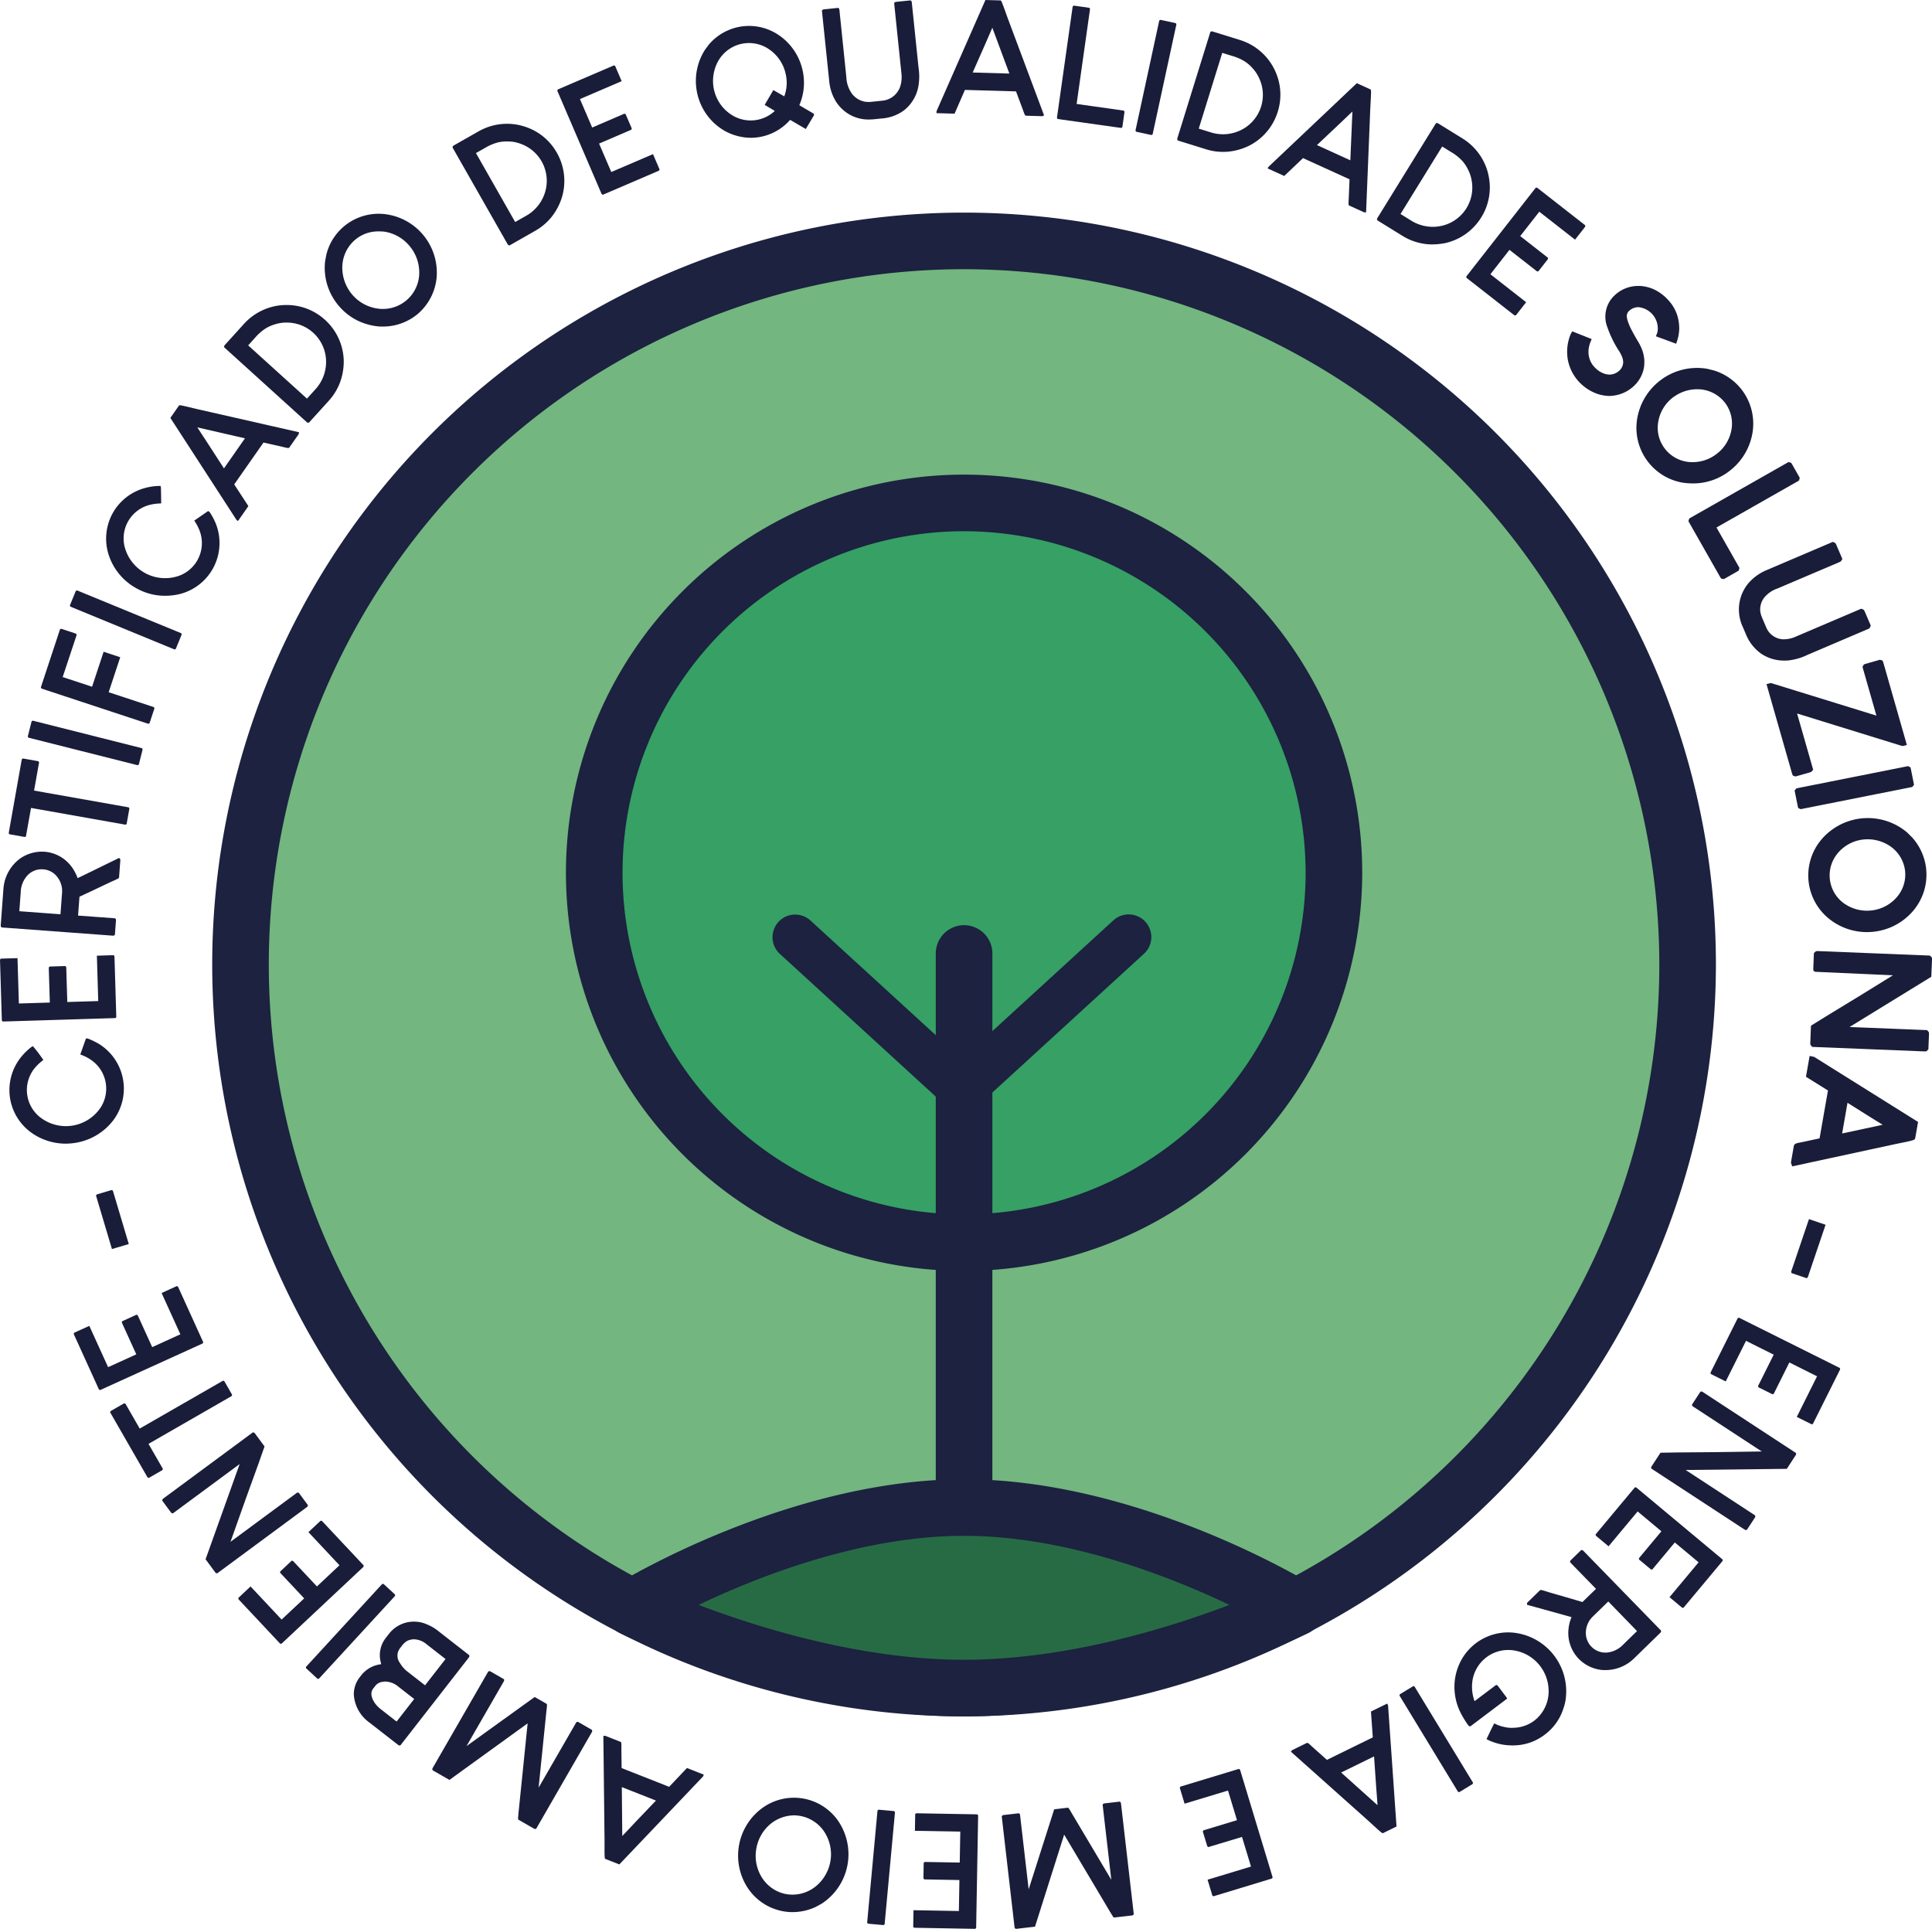 <svg xmlns="http://www.w3.org/2000/svg" width="304.838" height="304.333" viewBox="0 0 304.838 304.333">
  <g id="Selo_de_qualidade_soluziona" transform="translate(-2898.802 -366.843)">
    <g id="Group_226" data-name="Group 226" transform="translate(2898.802 366.843)">
      <g id="Group_173" data-name="Group 173" transform="translate(1.479 163.844)">
        <path id="Path_89" data-name="Path 89" d="M2899.846,467.786l0-.021a8.032,8.032,0,0,1,1.761-6.28,9.03,9.03,0,0,1,1.581-1.518c.064.057.531.672,1.4,1.852a8.793,8.793,0,0,0-1.206,1.159,5.693,5.693,0,0,0,1.245,8.382,6.818,6.818,0,0,0,9.506-1.881,5.706,5.706,0,0,0,.855-3.81l-.035-.25a5.683,5.683,0,0,0-2.3-3.667,7.259,7.259,0,0,0-1.649-.879l.764-2.17.05-.005a10.987,10.987,0,0,1,1.739.841,8.08,8.08,0,0,1,1.818,12.165,9.11,9.11,0,0,1-5.578,3.038l-.072.011a9.024,9.024,0,0,1-6.241-1.356A8.058,8.058,0,0,1,2899.846,467.786Z" transform="translate(-2899.532 -458.477)" fill="#191d39"/>
        <path id="Path_90" data-name="Path 90" d="M2908.482,475.171a9.36,9.36,0,0,1-5.02-1.486,8.317,8.317,0,0,1-3.74-5.769l0-.021a8.281,8.281,0,0,1,1.806-6.448,9.152,9.152,0,0,1,1.629-1.565l.145-.1.13.114a22.693,22.693,0,0,1,1.433,1.888l.131.179-.177.132a8.525,8.525,0,0,0-1.172,1.129,5.469,5.469,0,0,0,1.209,8.054,6.594,6.594,0,0,0,9.188-1.827,5.491,5.491,0,0,0,.819-3.653l-.035-.247a5.479,5.479,0,0,0-2.215-3.524,7.088,7.088,0,0,0-1.579-.845l-.216-.072.888-2.517.191-.02.1.012a11.546,11.546,0,0,1,1.777.857,8.3,8.3,0,0,1,1.879,12.5,9.39,9.39,0,0,1-5.721,3.12l-.072.011A9.678,9.678,0,0,1,2908.482,475.171Zm-8.316-7.318a7.862,7.862,0,0,0,3.544,5.458,8.837,8.837,0,0,0,6.082,1.318l.069-.011a8.94,8.94,0,0,0,5.446-2.967,7.857,7.857,0,0,0-1.777-11.829,11.057,11.057,0,0,0-1.522-.752l-.623,1.766a8.192,8.192,0,0,1,1.488.829,5.929,5.929,0,0,1,2.4,3.82l.035.247a5.95,5.95,0,0,1-.886,3.956,7.037,7.037,0,0,1-9.817,1.956,5.911,5.911,0,0,1-1.3-8.7,9.6,9.6,0,0,1,1.073-1.066c-.671-.913-.984-1.324-1.127-1.507a9.821,9.821,0,0,0-1.373,1.361,7.842,7.842,0,0,0-1.709,6.1l-.218.054Z" transform="translate(-2899.63 -458.574)" fill="#191d39"/>
      </g>
      <g id="Group_174" data-name="Group 174" transform="translate(0 150.705)">
        <path id="Path_91" data-name="Path 91" d="M2899.216,461.349l-.288-9.456.011-.013,2.31-.068.218,7.153,5.327-.161-.171-5.666.012-.013,2.283-.07.014.014.171,5.664,5.33-.161-.216-7.159,2.308-.071.014.014.286,9.456-.013.011-17.586.534Z" transform="translate(-2898.703 -451.118)" fill="#191d39"/>
        <path id="Path_92" data-name="Path 92" d="M2899.235,461.687l-.13-.13-.014-.1-.289-9.543.12-.141.109-.014,2.532-.075.218,7.155,4.882-.148-.168-5.539.133-.13.1-.016,2.379-.073.132.13.016.1.165,5.441,4.883-.146-.216-7.159,2.627-.082.131.13.018.1.289,9.561-.141.123-.091.013Zm.021-9.49.273,9.032,17.164-.521-.272-9.032-1.876.057.217,7.159-5.777.173-.171-5.676-1.863.055.171,5.678-5.774.175-.22-7.153Z" transform="translate(-2898.802 -451.218)" fill="#191d39"/>
      </g>
      <g id="Group_175" data-name="Group 175" transform="translate(0.113 134.369)">
        <path id="Path_93" data-name="Path 93" d="M2898.99,453.68l.425-5.785a6.27,6.27,0,0,1,2.44-4.578,5.727,5.727,0,0,1,3.8-1.1,5.592,5.592,0,0,1,4.124,2.3,5.782,5.782,0,0,1,.967,1.952q.061.005,4.245-2.05l2.4-1.174.023.025-.2,2.726a8.3,8.3,0,0,1-1.2.573q-4.654,2.218-5.039,2.368l-.248,3.336,5.968.439.034.029-.166,2.245-.038.032-17.5-1.293Zm2.51-2.1,6.9.511.268-3.622a3.838,3.838,0,0,0-1.208-3.083,3.315,3.315,0,0,0-1.906-.841l-.156-.012a3.31,3.31,0,0,0-2.812,1.313,4.3,4.3,0,0,0-.887,2.554l-.234,3.145Z" transform="translate(-2898.767 -441.974)" fill="#191d39"/>
        <path id="Path_94" data-name="Path 94" d="M2916.606,455.332l-17.586-1.3-.127-.134-.029-.136.426-5.785a6.507,6.507,0,0,1,2.524-4.735,5.972,5.972,0,0,1,3.956-1.154,5.845,5.845,0,0,1,4.285,2.381,6.779,6.779,0,0,1,.94,1.783c.406-.189,1.472-.7,4-1.945l2.549-1.245.18.195.016.12-.2,2.724c-.011.164-.011.182-1.332.763-2.631,1.254-4.387,2.081-4.917,2.317l-.222,2.979,5.817.427.141.122.027.141-.173,2.336-.141.123Zm-17.281-1.727,17.125,1.266.138-1.859-6-.443.273-3.7.129-.052c.274-.111,2.152-.993,5.028-2.363.691-.3.97-.439,1.081-.5l.167-2.263-2.077,1.013a44.67,44.67,0,0,1-4.363,2.074l-.163-.016-.036-.159a5.592,5.592,0,0,0-.931-1.872,5.415,5.415,0,0,0-7.614-1.136,6.066,6.066,0,0,0-2.345,4.412Zm9.377-1.175-7.213-.534-.157-.173.241-3.24a4.535,4.535,0,0,1,.94-2.685,3.594,3.594,0,0,1,3-1.39l.157.012a3.557,3.557,0,0,1,2.031.893,4.084,4.084,0,0,1,1.288,3.27Zm-6.9-.959,6.491.482.25-3.4a3.605,3.605,0,0,0-1.141-2.911,3.093,3.093,0,0,0-1.767-.773l-.156-.012a3.068,3.068,0,0,0-2.624,1.236,4.077,4.077,0,0,0-.834,2.424Z" transform="translate(-2898.865 -442.072)" fill="#191d39"/>
      </g>
      <g id="Group_176" data-name="Group 176" transform="translate(1.379 119.678)">
        <path id="Path_95" data-name="Path 95" d="M2899.7,445.478l2.04-11.5.014-.009,2.261.4.011.014-.817,4.6,15.052,2.668.011.013-.4,2.277-.014.011-15.05-2.668-.818,4.6-.01.009-2.265-.4Z" transform="translate(-2899.474 -433.747)" fill="#191d39"/>
        <path id="Path_96" data-name="Path 96" d="M2902.142,446.221l-.105-.007-2.351-.418-.113-.148.007-.107,2.056-11.594.157-.1.1.007,2.349.416.113.148-.007.109-.777,4.378,14.918,2.643.113.148-.007.109-.42,2.363-.148.112-.107-.007-14.83-2.631-.8,4.471Zm-2.084-.813,1.847.329.82-4.61.219.037,14.842,2.633.331-1.861-15.065-2.668.818-4.61-1.847-.329Z" transform="translate(-2899.574 -433.847)" fill="#191d39"/>
      </g>
      <g id="Group_177" data-name="Group 177" transform="translate(4.385 113.703)">
        <path id="Path_97" data-name="Path 97" d="M2901.388,432.873l.563-2.231.013-.009,17.063,4.3.009.014-.562,2.229-.016.011-17.059-4.306Z" transform="translate(-2901.155 -430.399)" fill="#191d39"/>
        <path id="Path_98" data-name="Path 98" d="M2918.618,437.525l-.112-.014-17.142-4.326-.107-.152.018-.111.583-2.311.152-.109.111.018,17.15,4.326.1.157-.013.105-.583,2.313Zm-16.859-4.7,16.65,4.2.459-1.82-16.651-4.2Z" transform="translate(-2901.257 -430.502)" fill="#191d39"/>
      </g>
      <g id="Group_178" data-name="Group 178" transform="translate(6.446 99.211)">
        <path id="Path_99" data-name="Path 99" d="M2902.541,431.509l2.963-8.984.017-.007,2.18.72.011.016-2.242,6.789,5.062,1.67,1.822-5.521,2.195.725-1.822,5.519,7.261,2.4.005.014-.721,2.184-.015.007-16.709-5.512Z" transform="translate(-2902.308 -422.286)" fill="#191d39"/>
        <path id="Path_100" data-name="Path 100" d="M2919.392,437.374l-.1-.022-16.8-5.544-.075-.168.02-.1,3-9.079.167-.075.1.02,2.254.745.1.155-.021.118L2905.855,430l4.638,1.529,1.822-5.521,2.619.866-1.822,5.519,7.135,2.354.082.166-.02.1-.752,2.274Zm-16.471-5.892,16.309,5.378.588-1.781-7.27-2.4,1.82-5.521-1.77-.582-1.822,5.519-5.487-1.811,2.245-6.8-1.781-.589Z" transform="translate(-2902.411 -422.388)" fill="#191d39"/>
      </g>
      <g id="Group_179" data-name="Group 179" transform="translate(11.022 93.154)">
        <path id="Path_101" data-name="Path 101" d="M2905.106,421.263l.875-2.127.014-.007,16.275,6.691.007.018-.875,2.127-.014.007-16.275-6.694Z" transform="translate(-2904.868 -418.893)" fill="#191d39"/>
        <path id="Path_102" data-name="Path 102" d="M2921.51,428.312l-.1-.03-16.35-6.725-.084-.166.032-.107.908-2.211.17-.075.1.03,16.361,6.725.07.173-.029.1-.907,2.209Zm-16.01-7.055,15.882,6.532.715-1.738-15.886-6.532Z" transform="translate(-2904.973 -418.997)" fill="#191d39"/>
      </g>
      <g id="Group_180" data-name="Group 180" transform="translate(16.751 76.666)">
        <path id="Path_103" data-name="Path 103" d="M2909.2,414.277l.011-.021a8.027,8.027,0,0,1,5.106-4.056,9.066,9.066,0,0,1,2.168-.307c.018.084.034.856.052,2.322a8.618,8.618,0,0,0-1.658.234,5.691,5.691,0,0,0-3.9,7.521,6.81,6.81,0,0,0,8.8,4.04,5.69,5.69,0,0,0,2.928-2.585l.116-.227a5.673,5.673,0,0,0,.286-4.315,7.543,7.543,0,0,0-.822-1.681l1.892-1.307.042.025a10.9,10.9,0,0,1,.917,1.7,8.079,8.079,0,0,1-5.649,10.928,9.12,9.12,0,0,1-6.3-.8l-.064-.034a9.031,9.031,0,0,1-4.27-4.753A8.073,8.073,0,0,1,2909.2,414.277Z" transform="translate(-2908.084 -409.667)" fill="#191d39"/>
        <path id="Path_104" data-name="Path 104" d="M2917.48,427.1a9.175,9.175,0,0,1-4.29-1.057l-.063-.032a9.282,9.282,0,0,1-4.372-4.869,8.323,8.323,0,0,1,.345-6.868l.016-.029a8.275,8.275,0,0,1,5.237-4.16,8.964,8.964,0,0,1,2.235-.316l.173,0,.042.168c.018.075.032.305.057,2.37l0,.221-.22.005a8.416,8.416,0,0,0-1.613.229,5.464,5.464,0,0,0-3.736,7.234,6.591,6.591,0,0,0,8.516,3.9,5.5,5.5,0,0,0,2.806-2.477l.114-.227a5.476,5.476,0,0,0,.27-4.151,7.262,7.262,0,0,0-.79-1.611l-.13-.186,2.193-1.516.238.163a10.854,10.854,0,0,1,.938,1.736,8.306,8.306,0,0,1-5.794,11.233A10.316,10.316,0,0,1,2917.48,427.1Zm-8.182-12.723.2.1a7.893,7.893,0,0,0-.323,6.5,8.859,8.859,0,0,0,4.16,4.631l.064.03a8.929,8.929,0,0,0,6.149.786,7.861,7.861,0,0,0,5.488-10.633,10.691,10.691,0,0,0-.793-1.5l-1.541,1.066a8.463,8.463,0,0,1,.723,1.541,5.921,5.921,0,0,1-.3,4.5l-.116.227a5.934,5.934,0,0,1-3.036,2.688,7.041,7.041,0,0,1-9.1-4.165,5.917,5.917,0,0,1,4.042-7.814,9.756,9.756,0,0,1,1.5-.236c-.007-.532-.019-1.479-.034-1.883a9.78,9.78,0,0,0-1.91.3,7.848,7.848,0,0,0-4.959,3.944Z" transform="translate(-2908.18 -409.766)" fill="#191d39"/>
      </g>
      <g id="Group_181" data-name="Group 181" transform="translate(26.881 63.942)">
        <path id="Path_105" data-name="Path 105" d="M2915.247,402.761c.016-.02.922.191,2.725.625l15.813,3.592,0,.029-1.441,2.061a3.382,3.382,0,0,1-.861-.175l-3.144-.714-4.791,6.857,2.233,3.424-1.427,2.042-.009-.007-8.834-13.6-1.5-2.342Zm6.936,10.147,3.694-5.287-8.352-1.918q-.019.032,1.905,2.951Z" transform="translate(-2913.734 -402.55)" fill="#191d39"/>
        <path id="Path_106" data-name="Path 106" d="M2924.513,420.914l-.241-.207-10.42-16.072,1.341-1.924c.1-.132.107-.136,2.947.548l16.023,3.64-.082.325-1.443,2.061c-.1.152-.193.147-1.1-.086l-2.989-.679-4.621,6.609,2.233,3.424Zm-10.125-16.268,1.423,2.217,8.661,13.333,1.152-1.649-2.233-3.424.085-.123,4.878-6.98,3.288.745c.406.105.6.148.7.164l1.2-1.713-15.5-3.52c-.727-.175-2.149-.516-2.568-.6Zm7.905,8.752-2.933-4.531c-2-3.033-2-3.033-1.913-3.183l.084-.143,8.836,2.029Zm-4.188-7.268c.257.4.743,1.147,1.629,2.492l2.574,3.978,3.313-4.744Z" transform="translate(-2913.852 -402.642)" fill="#191d39"/>
      </g>
      <g id="Group_182" data-name="Group 182" transform="translate(35.364 48.123)">
        <path id="Path_107" data-name="Path 107" d="M2918.727,400.207l3.078-3.4a8.841,8.841,0,0,1,5.46-2.835,9.661,9.661,0,0,1,1.865-.03,8.666,8.666,0,0,1,5.074,2.2l.1.089a8.736,8.736,0,0,1,2.844,6.182,9.287,9.287,0,0,1-.558,3.378,8.8,8.8,0,0,1-1.661,2.765l-3.153,3.478-.053,0-12.992-11.774Zm3.274-.118,9.588,8.688,1.422-1.572a6.581,6.581,0,0,0,1.757-5.308,6.415,6.415,0,0,0-6.292-5.657,6.831,6.831,0,0,0-3.442.9,7.867,7.867,0,0,0-1.8,1.552L2922,400.054Z" transform="translate(-2918.502 -393.688)" fill="#191d39"/>
        <path id="Path_108" data-name="Path 108" d="M2931.79,412.355l-.12-.059-13.058-11.835-.01-.186.059-.12,3.077-3.4a9.114,9.114,0,0,1,5.594-2.906,9.885,9.885,0,0,1,1.929-.03,8.911,8.911,0,0,1,5.193,2.252l.1.087a8.991,8.991,0,0,1,2.918,6.334,9.575,9.575,0,0,1-.573,3.474,9.08,9.08,0,0,1-1.7,2.833l-3.216,3.547Zm-12.673-12.039,12.718,11.524,3.026-3.34a8.572,8.572,0,0,0,1.618-2.7,9.1,9.1,0,0,0,.543-3.3,8.538,8.538,0,0,0-2.771-6.016l-.1-.089a8.5,8.5,0,0,0-4.949-2.14,8.994,8.994,0,0,0-1.824.032,8.65,8.65,0,0,0-5.312,2.761Zm12.585,8.874-9.819-8.893-.019-.221,1.3-1.438a8.138,8.138,0,0,1,1.852-1.6,6.31,6.31,0,0,1,1.586-.664,6.222,6.222,0,0,1,1.963-.263,6.638,6.638,0,0,1,6.52,5.848,6.826,6.826,0,0,1-1.815,5.49Zm-9.307-9.034,9.277,8.4,1.272-1.406a6.4,6.4,0,0,0,1.7-5.135,6.192,6.192,0,0,0-6.078-5.457,5.963,5.963,0,0,0-1.829.241,6.321,6.321,0,0,0-1.5.629,7.571,7.571,0,0,0-1.738,1.506Z" transform="translate(-2918.601 -393.786)" fill="#191d39"/>
      </g>
      <g id="Group_183" data-name="Group 183" transform="translate(51.254 33.739)">
        <path id="Path_109" data-name="Path 109" d="M2930.537,387.8l.027-.023a8.262,8.262,0,0,1,6.442-1.863,9.076,9.076,0,0,1,7.8,9.9,8.265,8.265,0,0,1-8.674,7.379,9.2,9.2,0,0,1-2.25-.43,8.9,8.9,0,0,1-4.114-2.767l-.03-.036a8.935,8.935,0,0,1-2.072-6.789l.191-1.025A8.224,8.224,0,0,1,2930.537,387.8Zm.981,10.681a6.639,6.639,0,0,0,4.846,2.385,5.952,5.952,0,0,0,6.135-6.5,6.657,6.657,0,0,0-1.511-3.731l-.1-.122a6.631,6.631,0,0,0-4.189-2.293,5.93,5.93,0,0,0-6.761,6.209A6.789,6.789,0,0,0,2931.518,398.481Z" transform="translate(-2927.399 -385.634)" fill="#191d39"/>
        <path id="Path_110" data-name="Path 110" d="M2936.506,403.513c-.095,0-.189,0-.284,0a9.291,9.291,0,0,1-2.332-.448,9.118,9.118,0,0,1-4.2-2.829,9.224,9.224,0,0,1-2.156-6.986l.194-1.048a8.473,8.473,0,0,1,2.754-4.465l.024-.021a8.515,8.515,0,0,1,6.617-1.92,9.3,9.3,0,0,1,8,10.135,8.625,8.625,0,0,1-2.958,5.589A8.534,8.534,0,0,1,2936.506,403.513Zm-.476-17.334a7.868,7.868,0,0,0-5.224,1.868l-.029.023a8.031,8.031,0,0,0-2.61,4.224l-.187,1.013a8.859,8.859,0,0,0,6.066,9.334,8.914,8.914,0,0,0,2.2.423,8.044,8.044,0,0,0,8.43-7.189,8.849,8.849,0,0,0-7.609-9.642A9.814,9.814,0,0,0,2936.031,386.178Zm.529,15.009h-.1a6.887,6.887,0,0,1-5.013-2.463h0a7.031,7.031,0,0,1-1.631-4.183,6.149,6.149,0,0,1,7.007-6.444,6.884,6.884,0,0,1,4.337,2.37l.1.123a6.915,6.915,0,0,1,1.56,3.853,6.168,6.168,0,0,1-6.258,6.744Zm-.541-12.687a5.617,5.617,0,0,0-3.724,1.311,5.763,5.763,0,0,0-2.034,4.715,6.583,6.583,0,0,0,1.525,3.908v0a6.458,6.458,0,0,0,4.69,2.3c.031,0,.063,0,.091,0a5.73,5.73,0,0,0,5.806-6.269,6.445,6.445,0,0,0-1.458-3.6l-.1-.123a6.439,6.439,0,0,0-4.049-2.217C2936.51,388.513,2936.26,388.5,2936.019,388.5Z" transform="translate(-2927.498 -385.732)" fill="#191d39"/>
      </g>
      <g id="Group_184" data-name="Group 184" transform="translate(71.397 19.545)">
        <path id="Path_111" data-name="Path 111" d="M2938.924,381.324l3.985-2.268a8.814,8.814,0,0,1,6.069-.988,9.4,9.4,0,0,1,1.784.552,8.623,8.623,0,0,1,4.135,3.669l.065.114a8.724,8.724,0,0,1,.774,6.759,9.223,9.223,0,0,1-1.583,3.036,8.688,8.688,0,0,1-2.442,2.109l-4.078,2.32-.048-.014-8.677-15.237Zm3.151.909,6.4,11.245,1.842-1.048a6.591,6.591,0,0,0,3.326-4.5,6.417,6.417,0,0,0-4.217-7.337,6.077,6.077,0,0,0-1.908-.354,6.26,6.26,0,0,0-1.639.13,7.884,7.884,0,0,0-2.194.918l-1.6.911Z" transform="translate(-2938.669 -377.688)" fill="#191d39"/>
        <path id="Path_112" data-name="Path 112" d="M2947.77,396.966l-.177-.052-.095-.093-8.723-15.32.052-.177.093-.1,3.987-2.268a9.063,9.063,0,0,1,6.216-1.015,9.723,9.723,0,0,1,1.849.572,8.878,8.878,0,0,1,4.228,3.758l.066.113a8.989,8.989,0,0,1,.794,6.927,9.589,9.589,0,0,1-1.625,3.124,8.984,8.984,0,0,1-2.5,2.159Zm-8.468-15.443,8.491,14.916,3.917-2.227a8.55,8.55,0,0,0,2.379-2.058,9.125,9.125,0,0,0,1.541-2.965,8.546,8.546,0,0,0-.753-6.58l-.067-.113a8.445,8.445,0,0,0-4.033-3.576,8.94,8.94,0,0,0-1.745-.539,8.648,8.648,0,0,0-5.907.965Zm9.193,12.358-.111-.195-6.441-11.32.046-.211,1.688-.961a8.163,8.163,0,0,1,2.256-.941,7.1,7.1,0,0,1,3.66.227,6.645,6.645,0,0,1,4.372,7.591,6.834,6.834,0,0,1-3.437,4.651Zm-6.021-11.488,6.189,10.878,1.646-.936a6.4,6.4,0,0,0,3.219-4.351,6.2,6.2,0,0,0-4.076-7.08,5.272,5.272,0,0,0-1.814-.339,6.233,6.233,0,0,0-1.617.127,7.816,7.816,0,0,0-2.12.891Z" transform="translate(-2938.775 -377.786)" fill="#191d39"/>
      </g>
      <g id="Group_185" data-name="Group 185" transform="translate(87.931 10.322)">
        <path id="Path_113" data-name="Path 113" d="M2948.171,376.486l8.693-3.731.018.005.911,2.124-6.58,2.826,2.1,4.9,5.208-2.238.016.007.9,2.1,0,.016-5.208,2.236,2.1,4.9,6.582-2.824.911,2.125-.006.012-8.693,3.733-.018-.007-6.941-16.166Z" transform="translate(-2947.927 -372.517)" fill="#191d39"/>
        <path id="Path_114" data-name="Path 114" d="M2955.23,393.025l-.171-.07-.053-.093-6.973-16.241.053-.177.1-.059,8.767-3.763.178.055.059.1,1,2.329-.206.089-6.375,2.736,1.927,4.49,5.094-2.19.17.075.05.089.939,2.19-.075.17-.089.05-5,2.149,1.928,4.487,6.58-2.824,1.034,2.413-.064.171-.091.054Zm-6.673-16.313,6.775,15.782,8.305-3.565-.74-1.725-6.58,2.824-.089-.2-2.19-5.1,5.219-2.242-.736-1.713-5.219,2.242-2.279-5.31.2-.089,6.376-2.736-.74-1.725Z" transform="translate(-2948.032 -372.622)" fill="#191d39"/>
      </g>
      <g id="Group_186" data-name="Group 186" transform="translate(109.787 4.084)">
        <path id="Path_115" data-name="Path 115" d="M2966.652,369.493l.025-.005a8.075,8.075,0,0,1,6.455,1.179,8.868,8.868,0,0,1,3.094,10.978l2.368,1.393.007.023L2977.449,385l-2.439-1.424a8.046,8.046,0,0,1-10.167,1.831,9.144,9.144,0,0,1-1.8-1.359,8.738,8.738,0,0,1-2.386-4.212l-.013-.048a8.74,8.74,0,0,1,1.147-6.844l.605-.816A8.108,8.108,0,0,1,2966.652,369.493Zm-3.8,9.783a6.5,6.5,0,0,0,3.2,4.2,5.805,5.805,0,0,0,6.941-1.059l0-.011-1.653-.984,1.149-1.952,1.754,1.009a6.359,6.359,0,0,0,.317-3.942l-.035-.152a6.453,6.453,0,0,0-2.655-3.826,5.806,5.806,0,0,0-8.638,2.474A6.648,6.648,0,0,0,2962.855,379.276Z" transform="translate(-2960.173 -369.032)" fill="#191d39"/>
        <path id="Path_116" data-name="Path 116" d="M2968.954,386.786a8.681,8.681,0,0,1-4.121-1.086,9.519,9.519,0,0,1-1.856-1.406,9.13,9.13,0,0,1-1.277-11.37l.616-.832a8.366,8.366,0,0,1,4.38-2.717l.031-.007a8.325,8.325,0,0,1,6.623,1.209,9.062,9.062,0,0,1,3.722,5.371,8.962,8.962,0,0,1-.468,5.7l2.274,1.338.055.177-.044.107-1.265,2.131-2.472-1.443a8.283,8.283,0,0,1-4.251,2.588A8.185,8.185,0,0,1,2968.954,386.786Zm-2.206-17.2.053.216a7.939,7.939,0,0,0-4.138,2.563l-.593.8a8.673,8.673,0,0,0,1.23,10.811,9.181,9.181,0,0,0,1.756,1.331,7.821,7.821,0,0,0,9.879-1.79l.123-.141,2.408,1.407.932-1.57-2.361-1.39.08-.182a8.637,8.637,0,0,0-3.019-10.7,7.887,7.887,0,0,0-6.275-1.147Zm2.19,14.911a6.291,6.291,0,0,1-2.888-.731,6.748,6.748,0,0,1-3.317-4.344,6.9,6.9,0,0,1,.391-4.381,6.164,6.164,0,0,1,4.131-3.479,6.1,6.1,0,0,1,4.832.9,6.71,6.71,0,0,1,2.751,3.964l.036.152a6.614,6.614,0,0,1-.325,4.076l-.1.241-1.787-1.029-.924,1.57,1.553.923.034.216-.079.093a6.116,6.116,0,0,1-2.89,1.654A5.966,5.966,0,0,1,2968.938,384.5Zm-5.771-5.18a6.322,6.322,0,0,0,3.1,4.06,5.576,5.576,0,0,0,6.468-.831l-1.6-.954,1.371-2.334,1.72.989a6.132,6.132,0,0,0,.216-3.565l-.035-.152a6.287,6.287,0,0,0-2.567-3.7,5.581,5.581,0,0,0-8.308,2.393A6.452,6.452,0,0,0,2963.167,379.322Z" transform="translate(-2960.269 -369.13)" fill="#191d39"/>
      </g>
      <g id="Group_187" data-name="Group 187" transform="translate(129.685 0.063)">
        <path id="Path_117" data-name="Path 117" d="M2971.571,368.421l2.24-.234.027.034,1.1,10.667a4.981,4.981,0,0,0,.956,2.783,3.514,3.514,0,0,0,2.166,1.311,4.388,4.388,0,0,0,1.043.025l1.713-.179a3.533,3.533,0,0,0,2.98-2.183,5.034,5.034,0,0,0,.276-2.376l-1.137-10.99.03-.039,2.253-.232.039.032,1.075,10.392a8.866,8.866,0,0,1-.059,3.053,6.008,6.008,0,0,1-2.066,3.4,6.4,6.4,0,0,1-3.424,1.3l-1.151.116a5.946,5.946,0,0,1-5.826-2.531,7.107,7.107,0,0,1-1.116-3.186l-1.152-11.122Z" transform="translate(-2971.307 -366.776)" fill="#191d39"/>
        <path id="Path_118" data-name="Path 118" d="M2978.884,385.67a6,6,0,0,1-3.853-1.279,6.391,6.391,0,0,1-1.309-1.4,7.366,7.366,0,0,1-1.15-3.286l-1.163-11.215.118-.143.123-.046,2.356-.246.122.143.034.1,1.1,10.668a4.832,4.832,0,0,0,.9,2.656,3.326,3.326,0,0,0,2.053,1.241,4.212,4.212,0,0,0,.969.021l1.713-.179a3.3,3.3,0,0,0,2.8-2.058,4.841,4.841,0,0,0,.257-2.258l-1.148-11.078.114-.146.127-.048,2.343-.243.143.118.048.123,1.075,10.392a8.98,8.98,0,0,1-.066,3.136,6.247,6.247,0,0,1-2.141,3.512,6.666,6.666,0,0,1-3.54,1.347l-1.15.116A8.2,8.2,0,0,1,2978.884,385.67Zm-7-16.945,1.132,10.935a6.95,6.95,0,0,0,1.081,3.088,5.731,5.731,0,0,0,5.619,2.431l1.148-.116a6.236,6.236,0,0,0,3.308-1.252,5.832,5.832,0,0,0,1.99-3.276,8.743,8.743,0,0,0,.053-2.977l-1.057-10.206-1.877.193,1.118,10.8a5.3,5.3,0,0,1-.289,2.481,3.766,3.766,0,0,1-3.165,2.322l-1.713.179a4.732,4.732,0,0,1-1.095-.025,3.759,3.759,0,0,1-2.321-1.4,5.131,5.131,0,0,1-.995-2.89l-1.083-10.481Z" transform="translate(-2971.409 -366.878)" fill="#191d39"/>
      </g>
      <g id="Group_188" data-name="Group 188" transform="translate(147.758)">
        <path id="Path_119" data-name="Path 119" d="M2991.479,367.031q.037.005.973,2.617l5.681,15.189-.023.014-2.514-.073a3.314,3.314,0,0,1-.325-.816l-1.131-3.019-8.361-.241-1.635,3.747-2.492-.07v-.014l6.517-14.852,1.135-2.544Zm-4.673,11.367,6.451.184-2.986-8.032c-.025,0-.5,1.068-1.415,3.211Z" transform="translate(-2981.429 -366.743)" fill="#191d39"/>
        <path id="Path_120" data-name="Path 120" d="M2998.2,385.174l-2.515-.073c-.187,0-.237-.111-.529-.968l-1.077-2.872-8.059-.232-1.636,3.747-2.86-.08.019-.32,7.711-17.533,2.353.066c.17.025.17.025,1.15,2.763l5.746,15.359-.212.13Zm-2.379-.516,2.09.061-5.571-14.893c-.591-1.65-.822-2.261-.909-2.476l-1.888-.054-1.073,2.406-6.39,14.562,2.015.057,1.636-3.747.152,0,8.509.247,1.186,3.158C2995.714,384.376,2995.786,384.567,2995.823,384.658Zm-2.142-5.744-7.114-.2,2.183-4.942c1.43-3.331,1.43-3.331,1.605-3.344l.166-.011Zm-6.437-.631,5.789.166-2.688-7.23c-.19.422-.54,1.225-1.184,2.727Z" transform="translate(-2981.527 -366.843)" fill="#191d39"/>
      </g>
      <g id="Group_189" data-name="Group 189" transform="translate(166.775 0.891)">
        <path id="Path_121" data-name="Path 121" d="M2994.776,367.467l2.274.321.011.013-2.138,15.137,7.565,1.07.011.012-.323,2.276-.014.009-9.853-1.39-.01-.016,2.463-17.422Z" transform="translate(-2992.076 -367.244)" fill="#191d39"/>
        <path id="Path_122" data-name="Path 122" d="M3002.323,386.627l-.093,0-9.954-1.4-.1-.155v-.1l2.476-17.515.15-.109.1,0,2.367.334.111.148,0,.105-2.108,14.916,7.429,1.05.121.141,0,.111-.339,2.379Zm-9.676-1.806,9.436,1.331.263-1.854-7.579-1.07,2.14-15.15-1.856-.261Z" transform="translate(-2992.174 -367.342)" fill="#191d39"/>
      </g>
      <g id="Group_190" data-name="Group 190" transform="translate(179.163 3.133)">
        <path id="Path_123" data-name="Path 123" d="M3002.971,368.725l2.247.486.011.014-3.719,17.2-.014.009-2.247-.486-.01-.013,3.719-17.2Z" transform="translate(-2999.01 -368.496)" fill="#191d39"/>
        <path id="Path_124" data-name="Path 124" d="M3001.652,386.762l-.1-.011-2.329-.5-.111-.148.01-.114,3.737-17.281.148-.109.113.011,2.329.5.111.148-.01.113-3.739,17.292Zm-2.049-.888,1.834.395,3.627-16.783-1.833-.4Z" transform="translate(-2999.11 -368.597)" fill="#191d39"/>
      </g>
      <g id="Group_191" data-name="Group 191" transform="translate(185.751 4.946)">
        <path id="Path_125" data-name="Path 125" d="M3008.16,369.735l4.383,1.359a8.81,8.81,0,0,1,4.867,3.756,9.176,9.176,0,0,1,.814,1.674,8.648,8.648,0,0,1,.15,5.53l-.039.127a8.725,8.725,0,0,1-4.405,5.185,9.268,9.268,0,0,1-3.3.916,8.757,8.757,0,0,1-3.213-.339l-4.479-1.391-.023-.047,5.2-16.747Zm1.488,2.918-3.833,12.357,2.024.629a6.59,6.59,0,0,0,5.556-.645,6.415,6.415,0,0,0,2.472-8.093,6.776,6.776,0,0,0-2.263-2.742,7.809,7.809,0,0,0-2.167-.975l-1.76-.545Z" transform="translate(-3002.702 -369.515)" fill="#191d39"/>
        <path id="Path_126" data-name="Path 126" d="M3010.039,388.627a8.69,8.69,0,0,1-2.586-.375l-4.571-1.42-.084-.166,0-.13,5.225-16.832.159-.091.138.005,4.381,1.361a9.034,9.034,0,0,1,5.83,5.582,8.877,8.877,0,0,1,.148,5.657l-.039.127a8.962,8.962,0,0,1-4.51,5.314,9.594,9.594,0,0,1-3.39.945C3010.507,388.618,3010.269,388.627,3010.039,388.627Zm-6.755-2.136,4.3,1.336a8.572,8.572,0,0,0,3.131.329,9.084,9.084,0,0,0,3.219-.9,8.538,8.538,0,0,0,4.285-5.048l.04-.127a8.585,8.585,0,0,0-.945-7.027,8.641,8.641,0,0,0-4.742-3.654l-4.2-1.3Zm6.773-.2a7.354,7.354,0,0,1-2.188-.345l-2.236-.695,3.926-12.657.193-.1,1.85.573a8.076,8.076,0,0,1,2.229,1.006,6.431,6.431,0,0,1,1.269,1.156,6.215,6.215,0,0,1,1.064,1.67,6.637,6.637,0,0,1-2.55,8.377A6.845,6.845,0,0,1,3010.056,386.293Zm-3.867-1.332,1.811.563a6.409,6.409,0,0,0,5.378-.625,6.189,6.189,0,0,0,2.379-7.811,5.988,5.988,0,0,0-.989-1.559,6.093,6.093,0,0,0-1.2-1.091,7.645,7.645,0,0,0-2.1-.943l-1.57-.486Z" transform="translate(-3002.798 -369.612)" fill="#191d39"/>
      </g>
      <g id="Group_192" data-name="Group 192" transform="translate(200.002 13.13)">
        <path id="Path_127" data-name="Path 127" d="M3026.745,375.244q.032.016-.12,2.788l-.659,16.206h-.027l-2.291-1.043a3.935,3.935,0,0,1,.018-.881l.132-3.217-7.612-3.467-2.963,2.817-2.268-1.031.007-.012,11.771-11.158,2.031-1.9Zm-8.716,8.661,5.873,2.674.364-8.563q-.032-.013-2.552,2.409Z" transform="translate(-3010.638 -374.078)" fill="#191d39"/>
        <path id="Path_128" data-name="Path 128" d="M3026.32,394.577l-.334-.021-2.29-1.043c-.161-.073-.177-.139-.114-1.1l.127-3.061-7.34-3.342-2.963,2.817-2.629-1.195.17-.275,13.91-13.166,2.128.968c.162.08.162.08,0,3ZM3024,393.159l1.9.866.645-15.886c.1-1.775.121-2.41.125-2.633l-1.722-.784-1.92,1.8-11.54,10.94,1.831.834,2.963-2.817,7.885,3.59-.135,3.367C3024,392.855,3024,393.059,3024,393.159Zm.253-6.125-6.477-2.945,3.928-3.71c2.6-2.5,2.608-2.538,2.784-2.456l.15.059Zm-5.687-3.079,5.269,2.4.329-7.7c-.339.314-.973.918-2.152,2.052Z" transform="translate(-3010.777 -374.194)" fill="#191d39"/>
      </g>
      <g id="Group_193" data-name="Group 193" transform="translate(217.265 19.405)">
        <path id="Path_129" data-name="Path 129" d="M3029.836,377.834l3.9,2.409a8.829,8.829,0,0,1,3.783,4.853,9.839,9.839,0,0,1,.37,1.825,8.659,8.659,0,0,1-1.237,5.391l-.07.112a8.722,8.722,0,0,1-5.562,3.922,9.226,9.226,0,0,1-3.421.064,8.744,8.744,0,0,1-3.024-1.131l-3.99-2.467-.014-.048,9.216-14.921Zm.711,3.2-6.8,11.008,1.8,1.113a6.592,6.592,0,0,0,5.541.765,6.411,6.411,0,0,0,4.417-7.218,6.123,6.123,0,0,0-.6-1.841,6.314,6.314,0,0,0-.9-1.381,7.934,7.934,0,0,0-1.854-1.484l-1.566-.968Z" transform="translate(-3020.341 -377.607)" fill="#191d39"/>
        <path id="Path_130" data-name="Path 130" d="M3029.119,396.865a7.7,7.7,0,0,1-1.465-.134,9,9,0,0,1-3.1-1.161l-4.064-2.511-.053-.179.04-.132,9.266-15,.18-.039.125.038,3.9,2.408a9.087,9.087,0,0,1,3.875,4.973,9.855,9.855,0,0,1,.382,1.89,8.908,8.908,0,0,1-1.27,5.514l-.07.114a8.987,8.987,0,0,1-5.7,4.021A11.326,11.326,0,0,1,3029.119,396.865Zm-8.159-4.044,3.833,2.368a8.474,8.474,0,0,0,2.946,1.1,8.908,8.908,0,0,0,3.34-.063,8.547,8.547,0,0,0,5.414-3.819l.069-.114a8.478,8.478,0,0,0,1.2-5.255,8.787,8.787,0,0,0-.365-1.786,8.637,8.637,0,0,0-3.681-4.721l-3.742-2.311Zm8.254,1.711a6.91,6.91,0,0,1-3.678-1.09l-1.993-1.231,6.966-11.281.216-.043,1.642,1.014a8.156,8.156,0,0,1,1.908,1.529,6.433,6.433,0,0,1,.939,1.44,6.205,6.205,0,0,1,.615,1.883,6.626,6.626,0,0,1-4.564,7.473A7.266,7.266,0,0,1,3029.214,394.532Zm-5.058-2.467,1.615,1a6.416,6.416,0,0,0,5.36.739,6.186,6.186,0,0,0,4.26-6.968,5.9,5.9,0,0,0-.572-1.758,6.224,6.224,0,0,0-.889-1.361,7.768,7.768,0,0,0-1.8-1.433l-1.4-.866Z" transform="translate(-3020.442 -377.707)" fill="#191d39"/>
      </g>
      <g id="Group_194" data-name="Group 194" transform="translate(231.354 29.605)">
        <path id="Path_131" data-name="Path 131" d="M3039.315,383.547l7.454,5.828,0,.016-1.423,1.82-5.641-4.412-3.285,4.2,4.465,3.492v.016l-1.407,1.8-.014,0L3035,392.819l-3.285,4.2,5.641,4.412-1.422,1.817-.016,0-7.452-5.825,0-.02,10.839-13.859Z" transform="translate(-3028.227 -383.317)" fill="#191d39"/>
        <path id="Path_132" data-name="Path 132" d="M3035.967,403.583l-.085-.054-7.517-5.878-.034-.184.057-.1,10.9-13.932.184-.021.088.054,7.527,5.885.021.186-.053.088-1.563,2-5.641-4.412-3.008,3.847,4.374,3.422v.186l-.046.077-1.466,1.872-.182.023-.088-.055-4.29-3.353-3.01,3.849,5.641,4.412-1.618,2.067Zm-7.1-6.1,7.119,5.566,1.156-1.474-5.642-4.412,3.562-4.553,4.472,3.5,1.148-1.468-4.475-3.5,3.561-4.551,5.642,4.41,1.154-1.477-7.118-5.566Z" transform="translate(-3028.33 -383.418)" fill="#191d39"/>
      </g>
      <g id="Group_195" data-name="Group 195" transform="translate(247.27 45.113)">
        <path id="Path_133" data-name="Path 133" d="M3052.441,394.289l.139.15a5.957,5.957,0,0,1,1.377,2.411,7.2,7.2,0,0,1,.188.966,7.711,7.711,0,0,1,.044.854,6.438,6.438,0,0,1-.128,1.052c-.046.207-.1.407-.162.6l-2.19-.807a3.034,3.034,0,0,0,.14-.763,3.905,3.905,0,0,0-3.523-4.04,2.647,2.647,0,0,0-1.822.682l-.062.061a1.517,1.517,0,0,0-.511,1.331,3.617,3.617,0,0,0,.113.625,9.619,9.619,0,0,0,.779,1.816q.434.844,1.122,1.968a7.9,7.9,0,0,1,.514,1.173,5.645,5.645,0,0,1,.225,1.131,5.261,5.261,0,0,1-.038,1.113,4.681,4.681,0,0,1-1.413,2.652l-.044.041a5.155,5.155,0,0,1-2.758,1.341,4.644,4.644,0,0,1-.888.064,6.412,6.412,0,0,1-1.154-.168,5.976,5.976,0,0,1-.895-.311,6.729,6.729,0,0,1-2.181-1.531,6.449,6.449,0,0,1-1.736-3.613c-.025-.261-.043-.547-.046-.852a7.272,7.272,0,0,1,.076-1,7.569,7.569,0,0,1,.249-1.032q.151-.439.191-.514l2.157.856a4.851,4.851,0,0,0-.28,1,3.62,3.62,0,0,0-.061.723,4.173,4.173,0,0,0,.1.945,4.125,4.125,0,0,0,1.017,1.859l.057.061a4.187,4.187,0,0,0,1.793,1.12,3.891,3.891,0,0,0,.677.12,3.037,3.037,0,0,0,.759-.057,2.881,2.881,0,0,0,1.349-.714,2.314,2.314,0,0,0,.716-2.108,3.085,3.085,0,0,0-.163-.591,6.147,6.147,0,0,0-.641-1.2,16.83,16.83,0,0,1-1.682-3.481,4.078,4.078,0,0,1,1.021-4.487,4.821,4.821,0,0,1,3.022-1.325,5.394,5.394,0,0,1,1.081.034,6.567,6.567,0,0,1,1.007.241,5.581,5.581,0,0,1,.966.443A6.6,6.6,0,0,1,3052.441,394.289Z" transform="translate(-3037.013 -391.873)" fill="#191d39"/>
        <path id="Path_134" data-name="Path 134" d="M3043.772,409.457a6.9,6.9,0,0,1-1.293-.187,6.281,6.281,0,0,1-.961-.332,7.3,7.3,0,0,1-2.354-1.652,7,7,0,0,1-1.872-3.9c-.029-.3-.049-.6-.052-.922a7.775,7.775,0,0,1,.086-1.1,8.367,8.367,0,0,1,.264-1.1,5.405,5.405,0,0,1,.23-.6l.22-.4,3.071,1.22-.2.486a4.331,4.331,0,0,0-.25.889,3.23,3.23,0,0,0-.052.636,3.425,3.425,0,0,0,.979,2.445,3.718,3.718,0,0,0,1.632,1.041,3.183,3.183,0,0,0,.566.1,2.027,2.027,0,0,0,.591-.045,2.352,2.352,0,0,0,1.111-.588,1.8,1.8,0,0,0,.561-1.659,2.664,2.664,0,0,0-.128-.468,5.565,5.565,0,0,0-.6-1.116,17.314,17.314,0,0,1-1.745-3.617,4.575,4.575,0,0,1,1.159-5.007,5.368,5.368,0,0,1,3.341-1.466,5.979,5.979,0,0,1,1.193.038,7.009,7.009,0,0,1,1.1.264,6.031,6.031,0,0,1,1.055.482,7.058,7.058,0,0,1,1.611,1.261l.005.005.139.15a6.451,6.451,0,0,1,1.493,2.611,7.472,7.472,0,0,1,.207,1.054,8.425,8.425,0,0,1,.048.913,7.351,7.351,0,0,1-.143,1.179c-.049.218-.106.43-.174.639l-.167.511-3.2-1.179.2-.5a2.365,2.365,0,0,0,.1-.613,3.388,3.388,0,0,0-3.031-3.476,1.9,1.9,0,0,0-.575.07,2.006,2.006,0,0,0-.865.47,1.072,1.072,0,0,0-.416.957,3.087,3.087,0,0,0,.1.541,9.05,9.05,0,0,0,.74,1.718c.286.559.654,1.2,1.1,1.94a8.336,8.336,0,0,1,.566,1.279,6.423,6.423,0,0,1,.246,1.238,5.865,5.865,0,0,1-.039,1.245,5.2,5.2,0,0,1-1.57,2.952,5.73,5.73,0,0,1-3.073,1.518A5.015,5.015,0,0,1,3043.772,409.457Zm-5.2-8.865v0a7.1,7.1,0,0,0-.229.957,6.822,6.822,0,0,0-.068.923c0,.273.02.543.045.791a5.867,5.867,0,0,0,1.6,3.3,6.269,6.269,0,0,0,2.014,1.416,5.75,5.75,0,0,0,.811.282,6,6,0,0,0,1.068.152,4.314,4.314,0,0,0,.738-.052,4.647,4.647,0,0,0,2.512-1.211,4.188,4.188,0,0,0,1.305-2.408,4.977,4.977,0,0,0,.03-.991,5.213,5.213,0,0,0-.2-1.007,7.357,7.357,0,0,0-.48-1.086c-.448-.734-.827-1.4-1.121-1.974a9.984,9.984,0,0,1-.82-1.918,3.993,3.993,0,0,1-.129-.713,2.015,2.015,0,0,1,.668-1.754,3.046,3.046,0,0,1,1.307-.759,2.743,2.743,0,0,1,.924-.127,4.416,4.416,0,0,1,4.051,4.589c-.012.152-.029.286-.046.4l1.23.454.007-.032a5.923,5.923,0,0,0,.118-.968,7.358,7.358,0,0,0-.042-.754,6.567,6.567,0,0,0-.176-.9,5.45,5.45,0,0,0-1.25-2.19l-.142-.15a6.042,6.042,0,0,0-1.377-1.075,4.85,4.85,0,0,0-.871-.4,5.875,5.875,0,0,0-.929-.221,4.862,4.862,0,0,0-.96-.029,4.3,4.3,0,0,0-2.7,1.186,3.57,3.57,0,0,0-.881,3.958,16.3,16.3,0,0,0,1.633,3.369,6.556,6.556,0,0,1,.686,1.3,3.933,3.933,0,0,1,.181.663,2.833,2.833,0,0,1-.868,2.581,3.33,3.33,0,0,1-2.479.915,4.52,4.52,0,0,1-.806-.139,4.623,4.623,0,0,1-3.345-4.471,4.053,4.053,0,0,1,.073-.848,5.061,5.061,0,0,1,.136-.586Z" transform="translate(-3037.241 -392.1)" fill="#191d39"/>
      </g>
      <g id="Group_196" data-name="Group 196" transform="translate(258.213 58.065)">
        <path id="Path_135" data-name="Path 135" d="M3059.414,402.975l.021.029a8.269,8.269,0,0,1,1.443,6.553A9.073,9.073,0,0,1,3050.5,416.7a8.264,8.264,0,0,1-6.8-9.131,9.044,9.044,0,0,1,3.6-6.146l.04-.027a8.933,8.933,0,0,1,6.9-1.632l1.01.255A8.261,8.261,0,0,1,3059.414,402.975Zm-10.722.293a6.64,6.64,0,0,0-2.69,4.681,5.947,5.947,0,0,0,6.089,6.543,6.655,6.655,0,0,0,3.823-1.268l.125-.093a6.626,6.626,0,0,0,2.561-4.03,5.929,5.929,0,0,0-5.762-7.146A6.774,6.774,0,0,0,3048.692,403.268Z" transform="translate(-3043.139 -399.125)" fill="#191d39"/>
        <path id="Path_136" data-name="Path 136" d="M3052.258,417.558a11.257,11.257,0,0,1-1.6-.118,8.779,8.779,0,0,1-7.242-9.69,9.578,9.578,0,0,1,3.8-6.518,9.53,9.53,0,0,1,7.331-1.754l1.061.264a8.852,8.852,0,0,1,4.449,3.149l.022.029a8.811,8.811,0,0,1,1.537,6.948,9.539,9.539,0,0,1-3.7,5.821A9.327,9.327,0,0,1,3052.258,417.558Zm.64-17.174a8.265,8.265,0,0,0-5.022,1.658,8.47,8.47,0,0,0-2.894,3.728,8.136,8.136,0,0,0-.541,2.111,7.745,7.745,0,0,0,6.4,8.538,8.378,8.378,0,0,0,6.462-1.563,8.51,8.51,0,0,0,3.3-5.183,7.705,7.705,0,0,0-1.354-6.135l.395-.334-.416.309a7.788,7.788,0,0,0-3.906-2.774l-.975-.245A9.8,9.8,0,0,0,3052.9,400.384Zm-.559,14.854a6.466,6.466,0,0,1-6.625-7.1,7.188,7.188,0,0,1,2.9-5.058h0a7.3,7.3,0,0,1,4.444-1.415h.01a6.446,6.446,0,0,1,6.275,7.748,7.21,7.21,0,0,1-2.765,4.364l-.129.093A7.209,7.209,0,0,1,3052.338,415.238Zm-3.113-11.326a6.105,6.105,0,0,0-2.482,4.333,5.391,5.391,0,0,0,1.045,3.765,5.451,5.451,0,0,0,4.543,2.192,6.14,6.14,0,0,0,3.5-1.166l.127-.093a6.089,6.089,0,0,0,2.363-3.728,5.419,5.419,0,0,0-.932-4.3,5.486,5.486,0,0,0-4.356-2.213h0a6.281,6.281,0,0,0-3.8,1.213Z" transform="translate(-3043.367 -399.352)" fill="#191d39"/>
      </g>
      <g id="Group_197" data-name="Group 197" transform="translate(266.405 72.896)">
        <path id="Path_137" data-name="Path 137" d="M3063.586,407.974l1.133,2,0,.016-13.289,7.554,3.778,6.644,0,.014-2,1.138-.018,0-4.917-8.652,0-.018,15.3-8.7Z" transform="translate(-3047.707 -407.408)" fill="#191d39"/>
        <path id="Path_138" data-name="Path 138" d="M3053.537,426.131l-.42-.084-.134-.209-5.03-8.845.123-.411.186-.12,15.49-8.807.409.125.121.184,1.232,2.174-.094.418-.2.13-12.837,7.3,3.624,6.375-.105.414-.2.125Zm-4.325-9.018,4.421,7.773,1.118-.638-3.783-6.652,13.3-7.562-.636-1.118Z" transform="translate(-3047.954 -407.655)" fill="#191d39"/>
      </g>
      <g id="Group_198" data-name="Group 198" transform="translate(274.368 85.491)">
        <path id="Path_139" data-name="Path 139" d="M3067.041,415.044l.886,2.07-.025.038-9.865,4.2a4.985,4.985,0,0,0-2.376,1.734,3.5,3.5,0,0,0-.608,2.458,4.1,4.1,0,0,0,.282,1.006l.675,1.581a3.539,3.539,0,0,0,2.967,2.2,5.018,5.018,0,0,0,2.349-.439l10.166-4.337.047.021.888,2.079-.021.048-9.609,4.1a8.852,8.852,0,0,1-2.937.847,6.016,6.016,0,0,1-3.854-.973,6.4,6.4,0,0,1-2.25-2.886l-.454-1.063a6.022,6.022,0,0,1-.216-4.712,6.139,6.139,0,0,1,.911-1.6,7.166,7.166,0,0,1,2.713-2.009l10.287-4.387Z" transform="translate(-3052.185 -414.458)" fill="#191d39"/>
        <path id="Path_140" data-name="Path 140" d="M3059.592,433.438a6.409,6.409,0,0,1-3.649-1.077,6.935,6.935,0,0,1-2.438-3.113l-.454-1.061a6.55,6.55,0,0,1-.221-5.1,6.824,6.824,0,0,1,.991-1.741,7.732,7.732,0,0,1,2.912-2.158l10.494-4.476.393.175.127.207.993,2.32-.234.366-.174.1-9.863,4.2a4.536,4.536,0,0,0-2.136,1.527,3.048,3.048,0,0,0-.536,2.149,3.742,3.742,0,0,0,.241.839l.676,1.582a3.034,3.034,0,0,0,2.565,1.9,4.566,4.566,0,0,0,2.073-.4l10.372-4.424.391.173.128.207.975,2.284-.17.393-.211.132-9.609,4.1a9.232,9.232,0,0,1-3.129.888C3059.928,433.435,3059.758,433.438,3059.592,433.438Zm7.39-17.5-9.842,4.2a6.609,6.609,0,0,0-2.521,1.866,5.644,5.644,0,0,0-.827,1.465,5.47,5.47,0,0,0,.212,4.314l.454,1.061a5.915,5.915,0,0,0,2.063,2.663,5.524,5.524,0,0,0,3.531.886,8.472,8.472,0,0,0,2.767-.807l9.168-3.91-.509-1.195-9.72,4.146a5.549,5.549,0,0,1-2.593.48,4.059,4.059,0,0,1-3.4-2.517l-.676-1.581a4.774,4.774,0,0,1-.318-1.129,4.035,4.035,0,0,1,.709-2.851,5.376,5.376,0,0,1,2.584-1.9l9.424-4.017Z" transform="translate(-3052.412 -414.707)" fill="#191d39"/>
      </g>
      <g id="Group_199" data-name="Group 199" transform="translate(278.726 104.09)">
        <path id="Path_141" data-name="Path 141" d="M3072.49,425.438l3.584,12.521-.037.007-17.4-5.385,2.724,9.522-.029.032-2.176.623-.042-.014-3.9-13.641.032-.009,17.427,5.378-2.4-8.4.015-.029,2.165-.62Z" transform="translate(-3054.569 -424.881)" fill="#191d39"/>
        <path id="Path_142" data-name="Path 142" d="M3059.426,443.54l-.409-.138-.12-.277-4.045-14.151.654-.171.175.034,16.513,5.1-2.2-7.695.218-.37.217-.088,2.324-.663.409.141.113.273L3077,438.575l-.664.159-.174-.032-16.486-5.1,2.541,8.877-.292.325-.171.073Zm-3.176-13.442,3.51,12.271,1.25-.361-2.853-9.967,17.443,5.4-3.192-11.147-1.224.35,2.531,8.845Z" transform="translate(-3054.852 -425.12)" fill="#191d39"/>
      </g>
      <g id="Group_200" data-name="Group 200" transform="translate(283.164 120.871)">
        <path id="Path_143" data-name="Path 143" d="M3074.93,434.829l.45,2.256-.01.012-17.258,3.433-.016-.007-.448-2.258.011-.012,17.256-3.433Z" transform="translate(-3057.092 -434.275)" fill="#191d39"/>
        <path id="Path_144" data-name="Path 144" d="M3058.3,441.309l-.4-.175-.068-.271-.5-2.5.279-.325.187-.048,17.442-3.47.375.209.063.245.5,2.5-.28.327-.186.046Zm.2-2.406.251,1.259,16.266-3.236-.25-1.259Z" transform="translate(-3057.337 -434.515)" fill="#191d39"/>
      </g>
      <g id="Group_201" data-name="Group 201" transform="translate(285.316 129.069)">
        <path id="Path_145" data-name="Path 145" d="M3076.4,446.973l0,.034a8.267,8.267,0,0,1-2.108,6.371,9.079,9.079,0,0,1-12.567.838,8.256,8.256,0,0,1-1.184-11.326,9.089,9.089,0,0,1,6.233-3.445l.05,0a8.951,8.951,0,0,1,6.771,2.127l.736.738A8.244,8.244,0,0,1,3076.4,446.973Zm-9.365-5.23a6.653,6.653,0,0,0-4.707,2.649,5.951,5.951,0,0,0,1.894,8.738,6.683,6.683,0,0,0,3.931.863l.158-.014a6.634,6.634,0,0,0,4.257-2.158,5.928,5.928,0,0,0-1.3-9.086A6.774,6.774,0,0,0,3067.04,441.744Z" transform="translate(-3058.315 -438.878)" fill="#191d39"/>
        <path id="Path_146" data-name="Path 146" d="M3067.757,457.1a9.535,9.535,0,0,1-6.123-2.256,8.773,8.773,0,0,1-1.275-12.031,9.236,9.236,0,0,1,1.764-1.745,9.6,9.6,0,0,1,12.035.327l.775.772a8.805,8.805,0,0,1,2.213,4.982l0,.034a8.789,8.789,0,0,1-2.227,6.757,9.513,9.513,0,0,1-6.156,3.11C3068.426,457.083,3068.091,457.1,3067.757,457.1Zm.272-16.963c-.3,0-.607.016-.916.045a8.451,8.451,0,0,0-4.39,1.733,7.973,7.973,0,0,0-1.549,1.536,7.748,7.748,0,0,0,1.136,10.61,8.56,8.56,0,0,0,11.84-.809,7.688,7.688,0,0,0,1.972-5.964l.511-.088-.514.052a7.77,7.77,0,0,0-1.942-4.38l-.712-.709A8.372,8.372,0,0,0,3068.028,440.138Zm-.266,14.63a7.4,7.4,0,0,1-3.556-.956,6.471,6.471,0,0,1-2.068-9.491,7.2,7.2,0,0,1,5.078-2.867,7.356,7.356,0,0,1,4.551,1.063,6.445,6.445,0,0,1,1.431,9.863,7.174,7.174,0,0,1-4.6,2.34l-.164.016C3068.208,454.757,3067.985,454.768,3067.762,454.768Zm.171-12.312c-.2,0-.409.009-.615.029v0a6.1,6.1,0,0,0-4.35,2.452,5.435,5.435,0,0,0,1.761,7.98,6.242,6.242,0,0,0,3.6.784l.164-.014a6.164,6.164,0,0,0,3.928-2,5.415,5.415,0,0,0,1.4-4.176,5.484,5.484,0,0,0-2.609-4.126A6.325,6.325,0,0,0,3067.934,442.456Z" transform="translate(-3058.542 -439.105)" fill="#191d39"/>
      </g>
      <g id="Group_202" data-name="Group 202" transform="translate(285.633 150.053)">
        <path id="Path_147" data-name="Path 147" d="M3077.179,451.886l-.1,2.5-12.919,7.938-1.2.72,0,.013,13.709.552.036.039-.091,2.258-.038.038-17.534-.707-.032-.037.1-2.5q.943-.608,7.363-4.508l6.77-4.185-13.72-.554-.04-.023.092-2.25.039-.032,17.533.705Z" transform="translate(-3058.491 -450.625)" fill="#191d39"/>
        <path id="Path_148" data-name="Path 148" d="M3076.782,466.689l-17.758-.714-.281-.327-.025-.243.109-2.77.227-.145c.683-.441,3.37-2.088,7.375-4.517l5.326-3.292-12.272-.557-.266-.159-.027-.332.1-2.474.327-.28.241-.025,17.743.714.3.311.026.255-.114,2.777-12.9,7.925,12.222.491.289.318.027.25-.1,2.468-.309.3Zm-17.007-1.724,16.568.668.052-1.3-13.8-.559.115-.811,1.409-.859,12.682-7.789.069-1.741-16.572-.668-.052,1.268,14.932.6-8.208,5.076c-3.647,2.211-6.2,3.769-7.127,4.36Z" transform="translate(-3058.719 -450.853)" fill="#191d39"/>
      </g>
      <g id="Group_203" data-name="Group 203" transform="translate(282.587 166.598)">
        <path id="Path_149" data-name="Path 149" d="M3075.9,472.67q-.006.038-2.731.584l-15.851,3.429-.007-.023.434-2.479a3.438,3.438,0,0,1,.854-.205l3.15-.68,1.445-8.24-3.472-2.161.43-2.451h.013l13.753,8.595,2.356,1.486Zm-10.57-6.266-1.115,6.357,8.379-1.793q.005-.037-2.974-1.867Z" transform="translate(-3056.783 -459.858)" fill="#191d39"/>
        <path id="Path_150" data-name="Path 150" d="M3057.212,477.543l-.2-.555.013-.159.436-2.479c.071-.4.348-.452,1.27-.625l2.795-.6,1.324-7.554-3.47-2.161.576-3.29.711.146,16.4,10.267-.434,2.479c-.056.393-.075.4-3.141,1.013Zm1.216-2.7-.251,1.434,15.11-3.269c1.4-.282,2.07-.423,2.386-.495l.257-1.475-2.059-1.3-13.112-8.193-.238,1.356,3.47,2.161-1.564,8.927-3.49.754Q3058.616,474.8,3058.428,474.841Zm5.37-1.154,1.383-7.873,4.942,3.108c3.266,2,3.266,2,3.211,2.377l-.05.357Zm2.136-6.175-.849,4.839,6.4-1.37c-.43-.268-1.042-.647-1.911-1.181Z" transform="translate(-3057.014 -460.116)" fill="#191d39"/>
      </g>
      <g id="Group_204" data-name="Group 204" transform="translate(282.608 192.35)">
        <path id="Path_151" data-name="Path 151" d="M3062.079,475.44l-2.72,8.034-.016.007-2.179-.738-.007-.014,2.723-8.036Z" transform="translate(-3056.924 -474.409)" fill="#191d39"/>
        <path id="Path_152" data-name="Path 152" d="M3059.482,483.84l-.109-.021-2.272-.77-.075-.17.022-.1,2.795-8.248,2.62.89-2.82,8.327Zm-1.945-1.115,1.779.6,2.582-7.623-1.777-.6Z" transform="translate(-3057.026 -474.534)" fill="#191d39"/>
      </g>
      <g id="Group_205" data-name="Group 205" transform="translate(269.888 207.904)">
        <path id="Path_153" data-name="Path 153" d="M3070.026,491.252l-4.228,8.464-.014,0-2.068-1.032,3.2-6.407-4.771-2.381-2.531,5.073-.016.005-2.045-1.023-.007-.016,2.532-5.073-4.769-2.381-3.2,6.407-2.066-1.032-.006-.016,4.224-8.461.018-.007,15.745,7.861Z" transform="translate(-3049.8 -483.137)" fill="#191d39"/>
        <path id="Path_154" data-name="Path 154" d="M3065.877,500.057l-.088-.032-2.27-1.132,3.2-6.409-4.371-2.181-2.474,4.962-.177.052-.1-.034-2.116-1.059-.075-.17.039-.109,2.433-4.874-4.369-2.181-3.2,6.407-2.35-1.174-.057-.177.036-.1,4.264-8.539.171-.068.107.037,15.831,7.9.052.177-.032.1-4.276,8.556Zm-1.758-1.363,1.679.836,4.039-8.084-15.366-7.673-4.037,8.088,1.68.836,3.2-6.407,5.167,2.583-2.538,5.08,1.668.838,2.538-5.085,5.169,2.581Z" transform="translate(-3049.904 -483.242)" fill="#191d39"/>
      </g>
      <g id="Group_206" data-name="Group 206" transform="translate(260.525 219.542)">
        <path id="Path_155" data-name="Path 155" d="M3067.214,499.541l-1.37,2.1-15.159.175-1.4.007-.007.009,11.479,7.513.011.052-1.238,1.89-.052.011-14.682-9.606-.008-.05,1.368-2.1q1.123-.043,8.632-.091l7.958-.116-11.49-7.518-.02-.041,1.235-1.883.05-.009,14.682,9.608Z" transform="translate(-3044.562 -489.658)" fill="#191d39"/>
        <path id="Path_156" data-name="Path 156" d="M3059.587,511.62l-.13-.039-14.763-9.658-.032-.184.041-.123,1.429-2.192.116-.005c.714-.027,3.3-.055,8.639-.091l7.227-.105-10.933-7.152-.08-.171.05-.145,1.286-1.965.182-.032.124.039,14.758,9.659.04.179-.041.129-1.434,2.2-.12,0-15.839.179,10.954,7.164.036.182-.039.129-1.29,1.97Zm-14.411-9.917,14.37,9.4,1.035-1.581-11.513-7.532.19-.288.126-.009,1.4-.007,15.039-.173,1.2-1.84-14.369-9.4-1.022,1.559,11.946,7.816-8.686.127c-5.083.034-7.664.061-8.513.088Z" transform="translate(-3044.662 -489.758)" fill="#191d39"/>
      </g>
      <g id="Group_207" data-name="Group 207" transform="translate(251.766 234.665)">
        <path id="Path_157" data-name="Path 157" d="M3059.477,509.646l-6.062,7.261-.016,0-1.774-1.481,4.587-5.5-4.094-3.417-3.633,4.355-.014,0-1.758-1.468v-.014l3.631-4.353-4.092-3.417-4.586,5.5-1.777-1.481,0-.018,6.061-7.262.018,0,13.51,11.272Z" transform="translate(-3039.656 -498.124)" fill="#191d39"/>
        <path id="Path_158" data-name="Path 158" d="M3053.447,517.24l-.089-.059-1.945-1.624,4.589-5.5-3.753-3.131-3.545,4.251-.184.021-.089-.061-1.838-1.533v-.186l.052-.077,3.488-4.181-3.749-3.131-4.589,5.5-2.016-1.683-.019-.184.059-.089,6.119-7.332.184-.02.089.059,13.583,11.333.014.182-.057.091-6.121,7.332Zm-1.406-1.738,1.439,1.2,5.794-6.937-13.189-11L3040.3,505.7l1.443,1.2,4.589-5.5,4.433,3.7-3.638,4.362,1.43,1.193,3.64-4.362,4.435,3.7Z" transform="translate(-3039.758 -498.225)" fill="#191d39"/>
      </g>
      <g id="Group_208" data-name="Group 208" transform="translate(240.931 244.566)">
        <path id="Path_159" data-name="Path 159" d="M3054.519,516.518l-4.154,4.049a6.234,6.234,0,0,1-4.859,1.806,5.727,5.727,0,0,1-3.578-1.69,5.615,5.615,0,0,1-1.568-4.456,5.836,5.836,0,0,1,.575-2.1q-.046-.043-4.539-1.279l-2.575-.713,0-.034,1.957-1.906a8,8,0,0,1,1.282.366q4.949,1.423,5.341,1.568l2.4-2.336-4.175-4.281-.007-.045,1.614-1.57.05,0,12.242,12.569Zm-3.265-.095-4.828-4.958-2.6,2.536a3.831,3.831,0,0,0-1.139,3.108,3.315,3.315,0,0,0,.87,1.893l.107.111a3.312,3.312,0,0,0,2.976.884,4.3,4.3,0,0,0,2.36-1.323l2.258-2.2Z" transform="translate(-3033.592 -503.668)" fill="#191d39"/>
        <path id="Path_160" data-name="Path 160" d="M3045.984,522.7c-.128,0-.257,0-.389-.009a5.972,5.972,0,0,1-3.726-1.758,5.858,5.858,0,0,1-1.632-4.626,6.72,6.72,0,0,1,.482-1.958c-.784-.23-3.356-.938-4.283-1.193l-2.729-.756-.014-.263.072-.1,1.958-1.908c.12-.109.138-.123,1.506.314,2.8.806,4.662,1.35,5.214,1.525l2.14-2.084-4.067-4.172-.03-.186.077-.125,1.681-1.636.186.007.113.066,12.308,12.637-.007.184-.066.116-4.155,4.049A6.435,6.435,0,0,1,3045.984,522.7Zm-11.656-10.59,2.227.616c4.555,1.252,4.571,1.27,4.639,1.334l.118.122-.082.146a5.712,5.712,0,0,0-.548,2.02,5.355,5.355,0,0,0,1.507,4.274,5.54,5.54,0,0,0,3.442,1.624,6.069,6.069,0,0,0,4.678-1.745l4.022-3.919-11.983-12.3-1.336,1.3,4.2,4.308-2.658,2.592-.13-.05c-.277-.1-2.269-.684-5.327-1.563-.725-.232-1.021-.316-1.143-.345Zm11.765,8.25a3.33,3.33,0,0,1-2.5-1l-.107-.111a3.547,3.547,0,0,1-.93-2.015,4.076,4.076,0,0,1,1.206-3.3l2.763-2.692,5.051,5.189-.009.234-2.322,2.263a4.548,4.548,0,0,1-2.485,1.384A5.162,5.162,0,0,1,3046.093,520.365Zm.429-8.484-2.445,2.381A3.587,3.587,0,0,0,3043,517.2a3.1,3.1,0,0,0,.805,1.75l.109.111a3.075,3.075,0,0,0,2.787.818,4.115,4.115,0,0,0,2.233-1.263l2.123-2.068Z" transform="translate(-3033.692 -503.768)" fill="#191d39"/>
      </g>
      <g id="Group_209" data-name="Group 209" transform="translate(229.476 257.577)">
        <path id="Path_161" data-name="Path 161" d="M3041.305,526.885l-.029.025a8.182,8.182,0,0,1-6.249,1.536,8.982,8.982,0,0,1-2.214-.639l-.268-.134q.85-1.776,1.019-2.09a5.965,5.965,0,0,0,1.511.507,6.181,6.181,0,0,0,4.813-1.029,6.025,6.025,0,0,0,2.383-4.76,6.766,6.766,0,0,0-1.347-4.137,6.64,6.64,0,0,0-4.7-2.649,5.934,5.934,0,0,0-6.468,5.5,6.6,6.6,0,0,0,.51,3.122l3.541-2.663.041.016,1.352,1.8,0,.016.014.021-3.832,2.894-1.743,1.311-.048-.007a15.1,15.1,0,0,1-1.272-2.072,8.829,8.829,0,0,1-.881-3.194,8.551,8.551,0,0,1,1.338-5.373,8.449,8.449,0,0,1,1.936-2.07,8.33,8.33,0,0,1,5.855-1.6,8.923,8.923,0,0,1,6.194,3.551l.029.036a8.95,8.95,0,0,1,1.688,6.894,8.45,8.45,0,0,1-.268,1.045A8.037,8.037,0,0,1,3041.305,526.885Z" transform="translate(-3027.18 -510.955)" fill="#191d39"/>
        <path id="Path_162" data-name="Path 162" d="M3036.457,528.859a10.158,10.158,0,0,1-1.361-.095,9.28,9.28,0,0,1-2.275-.657l-.47-.236.093-.2c.573-1.2.909-1.888,1.025-2.1l.105-.193.193.1a5.714,5.714,0,0,0,1.454.486,4.836,4.836,0,0,0,1.411.114,5.629,5.629,0,0,0,3.221-1.1,5.838,5.838,0,0,0,2.3-4.6,6.567,6.567,0,0,0-1.3-3.99,6.457,6.457,0,0,0-4.555-2.561,5.711,5.711,0,0,0-6.217,5.3,6.563,6.563,0,0,0,.386,2.747l3.409-2.563.173.068.079.066,1.406,1.87,0,.016.081.105-.161.155-5.649,4.262-.189-.027-.105-.087a15.075,15.075,0,0,1-1.291-2.113,9.066,9.066,0,0,1-.9-3.267,8.8,8.8,0,0,1,1.372-5.5,8.444,8.444,0,0,1,8-3.779,9.31,9.31,0,0,1,8.114,10.734,7.271,7.271,0,0,1-.285,1.1,8.259,8.259,0,0,1-2.965,4.236l-.027.022A8.22,8.22,0,0,1,3036.457,528.859Zm-3.515-1.189.072.036a8.893,8.893,0,0,0,2.151.618,7.991,7.991,0,0,0,6.078-1.495l.029-.025a7.856,7.856,0,0,0,2.82-4.038,7.426,7.426,0,0,0,.265-1.029,8.864,8.864,0,0,0-7.721-10.21,8.137,8.137,0,0,0-5.692,1.561,8.119,8.119,0,0,0-3.185,7.246,8.654,8.654,0,0,0,.86,3.117,13.7,13.7,0,0,0,1.143,1.877l5.246-3.96-1.127-1.5-3.6,2.711-.115-.257a6.837,6.837,0,0,1-.531-3.224,6.159,6.159,0,0,1,6.708-5.707,6.894,6.894,0,0,1,4.865,2.738,7,7,0,0,1,1.393,4.269,6.274,6.274,0,0,1-2.472,4.94,6.033,6.033,0,0,1-3.451,1.19,5.926,5.926,0,0,1-1.532-.12,6.5,6.5,0,0,1-1.377-.432C3033.611,526.275,3033.336,526.843,3032.941,527.67Z" transform="translate(-3027.279 -511.052)" fill="#191d39"/>
      </g>
      <g id="Group_210" data-name="Group 210" transform="translate(220.812 266.028)">
        <path id="Path_163" data-name="Path 163" d="M3033.689,530.973l-1.965,1.2-.015,0-9.145-15.034,0-.018,1.965-1.193.017.005,9.143,15.034Z" transform="translate(-3022.322 -515.676)" fill="#191d39"/>
        <path id="Path_164" data-name="Path 164" d="M3031.873,532.513l-.182-.038-.068-.086-9.195-15.12.054-.177.078-.061,2.05-1.248.177.059.057.075,9.195,15.116-.052.179-.077.057Zm-8.9-15.209,8.926,14.673,1.6-.977-8.924-14.669Z" transform="translate(-3022.428 -515.784)" fill="#191d39"/>
      </g>
      <g id="Group_211" data-name="Group 211" transform="translate(203.672 268.782)">
        <path id="Path_165" data-name="Path 165" d="M3027.182,537.42q-.03.013-2.075-1.863l-12.1-10.8.018-.021,2.257-1.109a3.454,3.454,0,0,1,.668.571l2.406,2.145,7.509-3.679-.293-4.078,2.236-1.1.008.013,1.143,16.177.182,2.781Zm-1.153-12.233-5.791,2.838,6.376,5.719c.025-.013-.057-1.179-.238-3.5Z" transform="translate(-3012.695 -517.197)" fill="#191d39"/>
        <path id="Path_166" data-name="Path 166" d="M3027.337,537.774c-.148,0-.454-.28-2.245-1.925l-12.26-10.94.23-.243,2.259-1.109c.167-.079.234-.032.918.609l2.288,2.042,7.239-3.547-.292-4.08,2.561-1.254.139.289,1.334,19.108-2.091,1.025A.173.173,0,0,1,3027.337,537.774Zm-13.807-12.84,11.862,10.585c1.255,1.152,1.766,1.609,1.954,1.768l1.7-.832-.173-2.631-1.12-15.859-1.81.886.293,4.078-7.78,3.813-2.516-2.245c-.3-.284-.456-.42-.533-.484Zm13.183,9.206-.111-.1-6.625-5.939,6.387-3.131.371,5.385c.281,3.635.281,3.635.115,3.717Zm-5.944-5.932,5.739,5.149c-.048-.786-.166-2.3-.218-2.969l-.325-4.726Z" transform="translate(-3012.832 -517.326)" fill="#191d39"/>
      </g>
      <g id="Group_212" data-name="Group 212" transform="translate(186.145 279.097)">
        <path id="Path_167" data-name="Path 167" d="M3017.319,540.1l-9.052,2.744-.016-.009-.668-2.211,6.853-2.076-1.548-5.1-5.425,1.643-.01-.007-.666-2.188.007-.014,5.426-1.645-1.547-5.1-6.851,2.075-.67-2.213.007-.013,9.054-2.745.016.011,5.1,16.84Z" transform="translate(-3002.914 -522.995)" fill="#191d39"/>
        <path id="Path_168" data-name="Path 168" d="M3008.345,543.191l-.163-.089-.041-.1-.732-2.424.214-.066,6.637-2.009-1.417-4.676-5.3,1.6-.161-.091-.037-.093-.689-2.274.082-.166.1-.041,5.212-1.579-1.416-4.674-6.851,2.075-.759-2.511.081-.166.1-.041,9.146-2.772.159.095.042.093,5.128,16.938-.1.157-.089.036Zm-.379-2.313.543,1.8,8.648-2.62-4.978-16.438-8.646,2.622.542,1.793,6.851-2.075,1.679,5.53-5.437,1.649.541,1.782,5.431-1.647,1.679,5.532-.214.066Z" transform="translate(-3003.019 -523.101)" fill="#191d39"/>
      </g>
      <g id="Group_213" data-name="Group 213" transform="translate(158.058 284.252)">
        <path id="Path_169" data-name="Path 169" d="M3007.77,543.623l-2.8.323q-.078-.067-3.917-6.562l-4.048-6.805-.025.005-4.7,14.825-2.809.325-.039-.03-2.013-17.433.028-.041,2.381-.273.029.034,1.472,12.744.025,0,4.219-13.378.046-.054,1.958-.225a4.08,4.08,0,0,1,.448.723l6.765,11.381.024,0-1.47-12.746.02-.038,2.379-.277.039.032,2.013,17.433Z" transform="translate(-2987.192 -525.885)" fill="#191d39"/>
        <path id="Path_170" data-name="Path 170" d="M2989.518,546.068l-.15-.111-.05-.125-2.024-17.518.107-.152.128-.052,2.5-.288.118.146.034.1,1.36,11.76,4.011-12.573.057-.064,2.045-.237c.177-.025.206.02.668.836l6.26,10.529-1.367-11.824.084-.168.139-.052,2.47-.288.146.114.05.123,2.023,17.518-.109.152-.127.052-2.9.334-.073-.063c-.05-.041-.111-.089-3.967-6.619l-3.808-6.4-4.6,14.52Zm-1.749-17.536,1.97,17.061,2.481-.288,4.69-14.811.284-.059.105.132,4.047,6.8c2.8,4.73,3.619,6.1,3.836,6.439l2.476-.286-1.97-17.063-2,.232,1.475,12.789-.368.03-.094-.12-6.766-11.381c-.2-.348-.3-.52-.353-.6l-1.722.2-4.233,13.421-.366.054-.052-.223-1.45-12.562Z" transform="translate(-2987.294 -525.987)" fill="#191d39"/>
      </g>
      <g id="Group_214" data-name="Group 214" transform="translate(144.091 286.093)">
        <path id="Path_171" data-name="Path 171" d="M2989.068,544.929l-9.459-.17-.01-.011.041-2.311,7.159.129.095-5.333-5.666-.1-.013-.009.038-2.29.015-.011,5.667.1.1-5.328-7.16-.127.039-2.311.014-.012,9.456.166.013.011-.312,17.6Z" transform="translate(-2979.376 -526.92)" fill="#191d39"/>
        <path id="Path_172" data-name="Path 172" d="M2989.163,545.251l-9.538-.172-.143-.12-.008-.116.044-2.534,7.159.129.087-4.887-5.512-.1-.152-.109-.011-.125.039-2.388.14-.123.1-.009,5.445.095.089-4.882-7.161-.125.045-2.636.142-.121.1-.011,9.536.168.141.121.011.114-.313,17.688-.13.13Zm-9.24-.613,9.036.163.3-17.172-9.036-.161-.032,1.877,7.161.127-.1,5.774-5.682-.1-.03,1.863,5.678.1-.1,5.778-7.158-.127Z" transform="translate(-2979.474 -527.018)" fill="#191d39"/>
      </g>
      <g id="Group_215" data-name="Group 215" transform="translate(136.828 285.533)">
        <path id="Path_173" data-name="Path 173" d="M2977.831,544.586l-2.286-.211-.013-.012,1.62-17.522.014-.013,2.29.213.011.014-1.621,17.52Z" transform="translate(-2975.311 -526.607)" fill="#191d39"/>
        <path id="Path_174" data-name="Path 174" d="M2977.909,544.9l-2.368-.218-.131-.132,0-.116,1.627-17.609.139-.123.111,0,2.388.221.111.148,0,.1-1.629,17.625-.155.1Zm-2.036-.636,1.87.173,1.58-17.1-1.87-.173Z" transform="translate(-2975.408 -526.704)" fill="#191d39"/>
      </g>
      <g id="Group_216" data-name="Group 216" transform="translate(116.458 283.636)">
        <path id="Path_175" data-name="Path 175" d="M2970.975,543.224l-.037-.007a8.27,8.27,0,0,1-5.5-3.84,9.075,9.075,0,0,1,2.8-12.283,8.261,8.261,0,0,1,11.188,2.108,9.079,9.079,0,0,1,1.516,6.959l-.01.045a8.952,8.952,0,0,1-3.973,5.88l-.92.5A8.235,8.235,0,0,1,2970.975,543.224Zm7.693-7.477a6.671,6.671,0,0,0-1.191-5.269,5.957,5.957,0,0,0-8.913-.686,6.658,6.658,0,0,0-1.954,3.519l-.031.155a6.619,6.619,0,0,0,.849,4.7,5.927,5.927,0,0,0,9.079,1.359A6.789,6.789,0,0,0,2978.668,535.748Z" transform="translate(-2963.906 -525.544)" fill="#191d39"/>
        <path id="Path_176" data-name="Path 176" d="M2972.6,543.694a8.259,8.259,0,0,1-1.575-.152l-.036-.007a8.507,8.507,0,0,1-5.641-3.938,9.3,9.3,0,0,1,2.854-12.59,8.491,8.491,0,0,1,11.494,2.156,8.966,8.966,0,0,1,1.116,2.1,9.3,9.3,0,0,1-3.636,11.108l-.94.511A8.738,8.738,0,0,1,2972.6,543.694Zm.236-17.6a8.456,8.456,0,0,0-4.392,1.293,8.85,8.85,0,0,0-2.715,11.979,8.069,8.069,0,0,0,5.345,3.733l-.006.227.041-.22a8.055,8.055,0,0,0,4.93-.625l.906-.493a8.866,8.866,0,0,0,3.445-10.583,8.662,8.662,0,0,0-1.058-1.981,8.124,8.124,0,0,0-5.008-3.186A7.784,7.784,0,0,0,2972.841,526.09Zm-.232,15.291a6.307,6.307,0,0,1-1.177-.113,6.233,6.233,0,0,1-4.094-2.883,6.88,6.88,0,0,1-.881-4.862l.031-.155a6.907,6.907,0,0,1,2.016-3.637,6.178,6.178,0,0,1,9.245.707,6.923,6.923,0,0,1,1.236,5.448l-.22-.041.22.041a7.049,7.049,0,0,1-2.229,3.9A6.483,6.483,0,0,1,2972.609,541.381Zm.191-12.96a5.994,5.994,0,0,0-3.992,1.636,6.474,6.474,0,0,0-1.881,3.4l-.03.155a6.431,6.431,0,0,0,.822,4.544,5.782,5.782,0,0,0,3.8,2.677,5.844,5.844,0,0,0,4.946-1.381,6.567,6.567,0,0,0,2.084-3.646h0a6.479,6.479,0,0,0-1.156-5.1,5.793,5.793,0,0,0-4.591-2.284Z" transform="translate(-2964.003 -525.642)" fill="#191d39"/>
      </g>
      <g id="Group_217" data-name="Group 217" transform="translate(95.201 273.866)">
        <path id="Path_177" data-name="Path 177" d="M2952.439,539.308c-.021-.007-.032-.94-.027-2.79l-.184-16.218.025,0,2.341.923a3.431,3.431,0,0,1,.027.879l.041,3.222,7.782,3.063,2.809-2.967,2.317.913,0,.011L2956.395,538.1l-1.931,2.008Zm8.254-9.1-6-2.367.078,8.57q.036.013,2.424-2.538Z" transform="translate(-2952.003 -520.073)" fill="#191d39"/>
        <path id="Path_178" data-name="Path 178" d="M2954.622,540.468l-2.161-.852c-.182-.061-.182-.091-.173-3l-.186-16.427.259-.018.073.018,2.342.922c.178.061.184.179.167,1.091l.039,3.065,7.5,2.954,2.809-2.967,2.656,1.045-.121.295Zm-1.873-1.218,1.757.691,1.827-1.9,10.953-11.522-1.872-.738-2.811,2.967-8.062-3.176-.042-3.37c.007-.416,0-.62,0-.722l-1.945-.765.182,15.9C2952.729,538.4,2952.74,539.03,2952.749,539.25Zm2.106-2.515a.184.184,0,0,1-.081-.023l-.129-.059-.084-9.043,6.621,2.611-3.729,3.9C2955.333,536.394,2955.012,536.735,2954.855,536.735Zm.16-8.466.07,7.714c.318-.329.916-.959,2.042-2.163l3.274-3.428Z" transform="translate(-2952.102 -520.172)" fill="#191d39"/>
      </g>
      <g id="Group_218" data-name="Group 218" transform="translate(68.207 263.661)">
        <path id="Path_179" data-name="Path 179" d="M2953.086,539.043l-2.443-1.406q-.024-.1.761-7.6l.8-7.877-.02-.013-12.6,9.116-2.451-1.411-.014-.048,8.761-15.205.05-.013,2.075,1.195v.045l-6.4,11.115.021.013,11.357-8.234.064-.018,1.711.986a4.206,4.206,0,0,1-.073.847l-1.34,13.173.021.012,6.407-11.117.038-.016,2.075,1.195.013.047-8.759,15.205Z" transform="translate(-2936.889 -514.359)" fill="#191d39"/>
        <path id="Path_180" data-name="Path 180" d="M2953.2,539.368l-.127-.03-2.522-1.452-.025-.089c-.016-.07-.036-.139.755-7.684l.752-7.411-12.339,8.925-2.654-1.527-.052-.179.034-.13,8.807-15.286.181-.046.127.034,2.183,1.256.007.188-.03.1-5.907,10.254,10.7-7.707.089-.023,1.791,1.031c.157.079.15.164.036,1.07l-1.24,12.187,5.95-10.32.17-.077.138.039,2.156,1.243.046.179-.032.125-8.809,15.289Zm-2.229-1.756,2.165,1.245,8.571-14.878-1.74-1-6.423,11.145-.32-.186-.006-.155,1.34-13.173c.048-.4.068-.6.075-.693l-1.5-.865-11.4,8.266-.316-.186.09-.2,6.31-10.954-1.742-1-8.573,14.88,2.163,1.247,12.6-9.118.25.147,0,.155-.8,7.875C2951.153,535.623,2951,537.209,2950.971,537.613Z" transform="translate(-2936.989 -514.459)" fill="#191d39"/>
      </g>
      <g id="Group_219" data-name="Group 219" transform="translate(55.831 255.87)">
        <path id="Path_181" data-name="Path 181" d="M2937.138,529.3l-4.6-3.581a5.641,5.641,0,0,1-2.357-4.239,4.118,4.118,0,0,1,.924-2.635l.155-.2a4.469,4.469,0,0,1,3.315-1.749l.016-.02a4.262,4.262,0,0,1-.286-1.195,4.152,4.152,0,0,1,.86-2.965l.532-.684a4.7,4.7,0,0,1,4.232-1.8,4.849,4.849,0,0,1,1.477.389,6.737,6.737,0,0,1,1.863,1.116l4.7,3.661.007.055-10.79,13.837Zm-.395-3.236,3.049-3.91-2.647-2.067a3.184,3.184,0,0,0-3.29-.655,1.98,1.98,0,0,0-.67.527l-.334.429q-.814,1.045.286,2.649a5.33,5.33,0,0,0,1.1,1.072Zm4.512-5.748,3.485-4.471-3.16-2.463a3.052,3.052,0,0,0-3.229-.6,2.924,2.924,0,0,0-.976.859l-.259.33a2.151,2.151,0,0,0-.051,2.692,4.838,4.838,0,0,0,1.3,1.443l2.834,2.211Z" transform="translate(-2929.962 -509.999)" fill="#191d39"/>
        <path id="Path_182" data-name="Path 182" d="M2937.223,529.621l-.124-.05-4.6-3.581a5.875,5.875,0,0,1-2.443-4.4,4.358,4.358,0,0,1,.97-2.783l.155-.2a4.664,4.664,0,0,1,3.2-1.808,6.153,6.153,0,0,1-.2-.991,4.406,4.406,0,0,1,.9-3.131l.534-.686a4.964,4.964,0,0,1,4.417-1.884,4.733,4.733,0,0,1,1.568.413,7.02,7.02,0,0,1,1.9,1.141l4.765,3.715.028.182-.05.132L2937.407,529.6Zm2.4-19.083a4.357,4.357,0,0,0-3.646,1.729l-.534.684a3.923,3.923,0,0,0-.811,2.811,3.991,3.991,0,0,0,.264,1.113l.063.129-.152.186-.111.027a4.257,4.257,0,0,0-3.156,1.663l-.155.2a3.926,3.926,0,0,0-.877,2.5,5.444,5.444,0,0,0,2.272,4.063l4.446,3.463,10.559-13.542-4.551-3.547a6.552,6.552,0,0,0-1.8-1.079l-.068-.038a4.362,4.362,0,0,0-1.379-.346C2939.866,510.542,2939.741,510.538,2939.621,510.538Zm-2.74,15.936-2.683-2.093a5.6,5.6,0,0,1-1.146-1.122c-.792-1.156-.886-2.135-.279-2.913l.336-.429a2.185,2.185,0,0,1,.745-.588,3.4,3.4,0,0,1,3.527.679l2.824,2.2Zm-1.842-6.939a2.665,2.665,0,0,0-1,.2,1.732,1.732,0,0,0-.577.457l-.336.429c-.478.616-.384,1.4.295,2.384a5.179,5.179,0,0,0,1.053,1.023l2.331,1.817,2.774-3.558-2.472-1.927A3.364,3.364,0,0,0,2935.039,519.535Zm6.195,1.113-.071-.054-2.836-2.211a5.1,5.1,0,0,1-1.358-1.513,2.357,2.357,0,0,1,.072-2.936l.257-.33a3.186,3.186,0,0,1,1.052-.922,3.28,3.28,0,0,1,3.469.621l3.334,2.6-3.683,4.721Zm-1.668-7.779a2.6,2.6,0,0,0-1.029.22,2.728,2.728,0,0,0-.885.788l-.259.334a1.927,1.927,0,0,0-.04,2.433,4.611,4.611,0,0,0,1.25,1.386l2.69,2.1,3.231-4.148-2.983-2.325A3.219,3.219,0,0,0,2939.566,512.869Z" transform="translate(-2930.06 -510.097)" fill="#191d39"/>
      </g>
      <g id="Group_220" data-name="Group 220" transform="translate(48.276 249.896)">
        <path id="Path_183" data-name="Path 183" d="M2927.646,521.411l-1.691-1.559v-.014l11.906-12.955.018,0,1.689,1.557,0,.014-11.908,12.955Z" transform="translate(-2925.732 -506.651)" fill="#191d39"/>
        <path id="Path_184" data-name="Path 184" d="M2927.695,521.752l-.1-.075-1.763-1.627v-.184l.059-.079,11.964-13.017.184-.018.093.066,1.749,1.615.023.182-.068.091-11.954,13Zm-1.333-1.818,1.375,1.27,11.622-12.642-1.377-1.272Z" transform="translate(-2925.83 -506.752)" fill="#191d39"/>
      </g>
      <g id="Group_221" data-name="Group 221" transform="translate(37.614 239.936)">
        <path id="Path_185" data-name="Path 185" d="M2926.455,520.258l-6.469-6.9v-.018l1.688-1.581,4.9,5.224,3.89-3.647-3.88-4.133,0-.018,1.667-1.566.018,0,3.879,4.135,3.886-3.647-4.9-5.223,1.686-1.579.02,0,6.469,6.9v.02l-12.836,12.033Z" transform="translate(-2919.763 -501.075)" fill="#191d39"/>
        <path id="Path_186" data-name="Path 186" d="M2926.663,520.582h-.187l-.083-.07-6.532-6.964v-.186l.069-.084,1.851-1.733,4.9,5.223,3.563-3.342-3.8-4.044.018-.184.063-.075,1.741-1.636.186.018.073.063,3.728,3.974,3.559-3.342-4.9-5.224,1.9-1.782.186-.018.091.077,6.532,6.964v.186l-.069.086Zm-6.271-7.121,6.182,6.593,12.53-11.747-6.184-6.593-1.37,1.282,4.9,5.224-4.211,3.953-3.889-4.146-1.359,1.279,3.886,4.142-4.215,3.953-4.9-5.224Z" transform="translate(-2919.861 -501.176)" fill="#191d39"/>
      </g>
      <g id="Group_222" data-name="Group 222" transform="translate(25.602 225.995)">
        <path id="Path_187" data-name="Path 187" d="M2921.6,515.268l-1.486-2.015,5.1-14.275.482-1.315-.009-.009-11.035,8.154-.05-.009-1.344-1.818,0-.052,14.114-10.427.052.007,1.486,2.015q-.346,1.064-2.915,8.123l-2.659,7.5,11.047-8.157.043,0,1.338,1.808-.009.052-14.114,10.427Z" transform="translate(-2913.036 -493.268)" fill="#191d39"/>
        <path id="Path_188" data-name="Path 188" d="M2921.81,515.61l-.183-.025-.1-.082-1.556-2.111.038-.111,5.338-14.914-10.529,7.78-.18-.032-.106-.08-1.391-1.884.013-.184.085-.114,14.189-10.481.182.025.109.084,1.553,2.106-.035.109c-.226.7-1.152,3.279-2.917,8.132l-2.417,6.81,10.517-7.764.186-.009.115.093,1.393,1.886-.033.182-.078.1Zm-1.345-2.292,1.306,1.766,13.812-10.2-1.107-1.5-11.483,8.479,2.9-8.188c1.682-4.622,2.6-7.184,2.879-8.009l-1.308-1.772-13.814,10.2,1.125,1.522,11.036-8.155.236.236-.04.143-.482,1.315Z" transform="translate(-2913.136 -493.371)" fill="#191d39"/>
      </g>
      <g id="Group_223" data-name="Group 223" transform="translate(17.382 217.842)">
        <path id="Path_189" data-name="Path 189" d="M2914.488,503.789l-5.819-10.122.005-.018,1.993-1.141.017,0,2.327,4.047,13.253-7.618.017.005,1.15,2,0,.016-13.253,7.62,2.327,4.047,0,.016-1.993,1.145Z" transform="translate(-2908.428 -488.7)" fill="#191d39"/>
        <path id="Path_190" data-name="Path 190" d="M2914.65,504.135l-.182-.038-.068-.089-5.866-10.206.052-.179.082-.061,2.07-1.186.18.039.064.089,2.215,3.854,13.144-7.554.177.052.062.082,1.191,2.076-.037.182-.091.068-13.058,7.507,2.258,3.926-.037.182-.091.068Zm-5.577-10.29,5.61,9.756,1.625-.934-2.334-4.058,13.264-7.625-.942-1.638-13.262,7.625-2.332-4.058Z" transform="translate(-2908.534 -488.806)" fill="#191d39"/>
      </g>
      <g id="Group_224" data-name="Group 224" transform="translate(11.633 202.92)">
        <path id="Path_191" data-name="Path 191" d="M2909.363,496.5l-3.915-8.611,0-.018,2.1-.954,2.962,6.519,4.856-2.21-2.349-5.158.008-.014,2.082-.95.017.009,2.347,5.158,4.853-2.206-2.963-6.518,2.1-.957.016.005,3.914,8.611-.006.018-16.02,7.282Z" transform="translate(-2905.21 -480.347)" fill="#191d39"/>
        <path id="Path_192" data-name="Path 192" d="M2909.484,496.852l-.168-.075-.053-.084-3.947-8.688.053-.179.1-.059,2.307-1.045,2.964,6.516,4.448-2.022-2.3-5.053.084-.166.078-.046,2.184-.995.163.091.046.075,2.255,4.955,4.445-2.024-2.962-6.514,2.386-1.088.175.059.057.093,3.948,8.69-.052.175-.1.061Zm-3.642-8.765,3.742,8.229,15.634-7.105-3.741-8.229-1.709.777,2.965,6.518-5.262,2.39-2.351-5.169-1.7.772,2.354,5.171-5.264,2.393-2.963-6.521Z" transform="translate(-2905.315 -480.452)" fill="#191d39"/>
      </g>
      <g id="Group_225" data-name="Group 225" transform="translate(15.143 187.756)">
        <path id="Path_193" data-name="Path 193" d="M2909.84,480.9l-2.424-8.13.009-.014,2.2-.655.016.007,2.424,8.134Z" transform="translate(-2907.173 -471.857)" fill="#191d39"/>
        <path id="Path_194" data-name="Path 194" d="M2909.8,481.277l-.064-.212-2.452-8.229.1-.157.089-.037,2.283-.679.17.075.044.105,2.487,8.347Zm-2-8.268,2.3,7.713,1.8-.53-2.3-7.718Z" transform="translate(-2907.28 -471.962)" fill="#191d39"/>
      </g>
    </g>
    <g id="Group_233" data-name="Group 233" transform="translate(2932.287 400.388)">
      <g id="Group_227" data-name="Group 227">
        <circle id="Ellipse_13" data-name="Ellipse 13" cx="114.164" cy="114.164" r="114.164" transform="translate(4.465 4.465)" fill="#73b680"/>
        <path id="Path_195" data-name="Path 195" d="M3036.178,622.883a118.629,118.629,0,1,1,118.629-118.629A118.765,118.765,0,0,1,3036.178,622.883Zm0-228.328a109.7,109.7,0,1,0,109.7,109.7A109.824,109.824,0,0,0,3036.178,394.555Z" transform="translate(-2917.549 -385.624)" fill="#1c223f"/>
      </g>
      <g id="Group_232" data-name="Group 232" transform="translate(55.809 41.34)">
        <g id="Group_228" data-name="Group 228">
          <circle id="Ellipse_14" data-name="Ellipse 14" cx="58.355" cy="58.355" r="58.355" transform="translate(4.465 4.465)" fill="#36a065"/>
          <path id="Path_196" data-name="Path 196" d="M3011.615,534.409a62.82,62.82,0,1,1,62.822-62.82A62.891,62.891,0,0,1,3011.615,534.409Zm0-116.709a53.889,53.889,0,1,0,53.891,53.889A53.949,53.949,0,0,0,3011.615,417.7Z" transform="translate(-2948.795 -408.769)" fill="#1c223f"/>
        </g>
        <g id="Group_229" data-name="Group 229" transform="translate(58.355 71.09)">
          <path id="Path_197" data-name="Path 197" d="M2985.931,567.784a4.466,4.466,0,0,1-4.465-4.465V453.035a4.465,4.465,0,0,1,8.931,0V563.318A4.466,4.466,0,0,1,2985.931,567.784Z" transform="translate(-2981.466 -448.57)" fill="#1c223f"/>
        </g>
        <g id="Group_230" data-name="Group 230" transform="translate(59.248 69.378)">
          <path id="Path_198" data-name="Path 198" d="M2985.54,478.537a3.572,3.572,0,0,1-2.415-6.209l25.985-23.781a3.573,3.573,0,0,1,4.825,5.271L2987.95,477.6A3.568,3.568,0,0,1,2985.54,478.537Z" transform="translate(-2981.966 -447.611)" fill="#1c223f"/>
        </g>
        <g id="Group_231" data-name="Group 231" transform="translate(32.562 69.376)">
          <path id="Path_199" data-name="Path 199" d="M2996.58,478.538a3.561,3.561,0,0,1-2.41-.936l-25.984-23.782a3.573,3.573,0,0,1,4.824-5.271l25.985,23.781a3.572,3.572,0,0,1-2.415,6.209Z" transform="translate(-2967.026 -447.611)" fill="#1c223f"/>
        </g>
      </g>
    </g>
    <g id="Group_234" data-name="Group 234" transform="translate(2994.132 600.235)">
      <path id="Path_200" data-name="Path 200" d="M2954.673,515.823s25.947-15.811,52.321-15.811,52.32,15.811,52.32,15.811-25.844,12.671-52.32,12.671S2954.673,515.823,2954.673,515.823Z" transform="translate(-2950.21 -495.547)" fill="#276b45"/>
      <path id="Path_201" data-name="Path 201" d="M3008.958,534.924c-27.2,0-53.191-12.592-54.286-13.126a4.467,4.467,0,0,1-.357-7.823c1.1-.672,27.331-16.463,54.643-16.463S3062.5,513.3,3063.6,513.975a4.467,4.467,0,0,1-.359,7.823C3062.15,522.332,3036.158,534.924,3008.958,534.924Zm-41.885-17.588c9.49,3.606,25.676,8.657,41.885,8.657s32.384-5.048,41.874-8.656c-9.4-4.483-25.686-10.9-41.874-10.9C2992.728,506.443,2976.463,512.853,2967.074,517.336Z" transform="translate(-2952.175 -497.512)" fill="#1c223f"/>
    </g>
  </g>
</svg>
